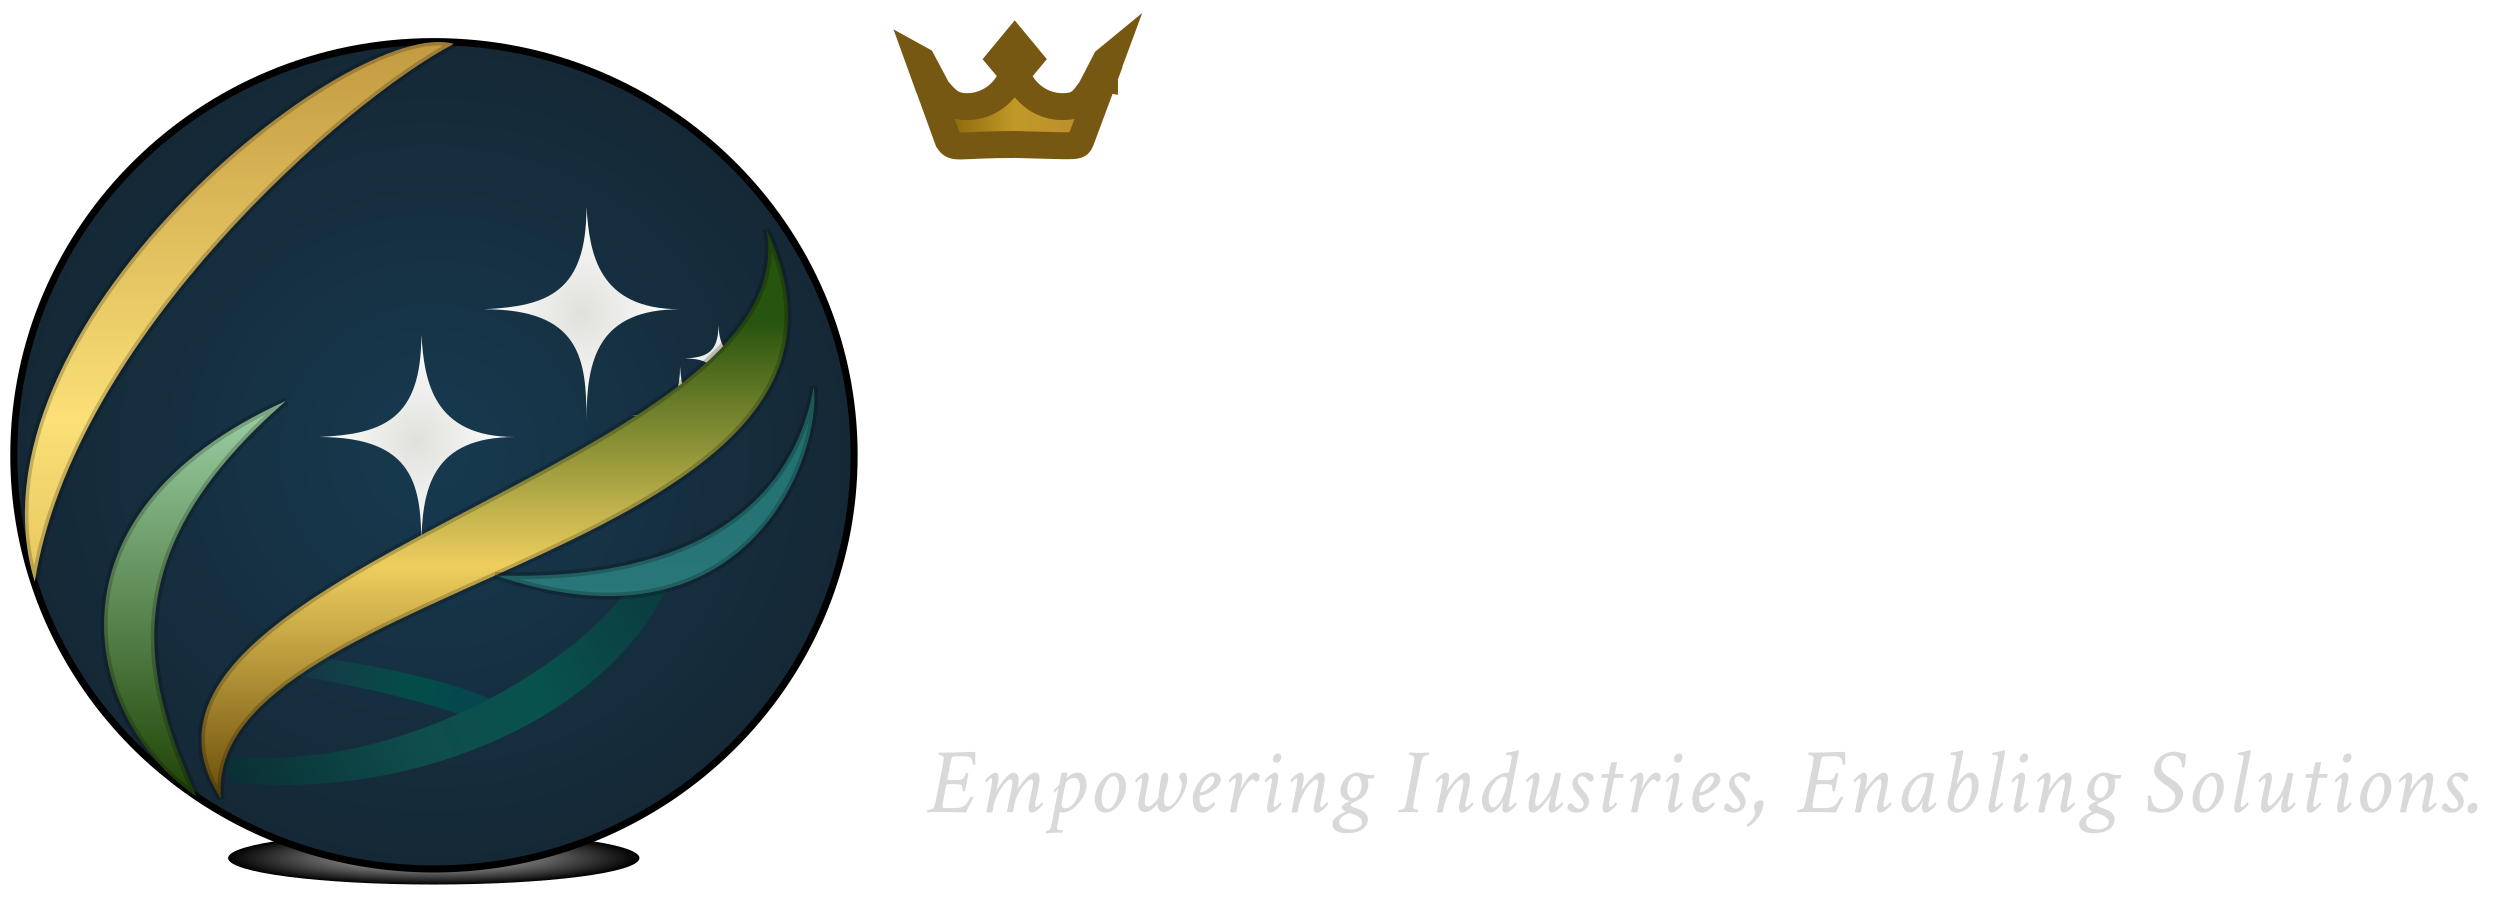 <svg width="181" height="65" viewBox="0 0 181 65" fill="none" xmlns="http://www.w3.org/2000/svg">
<path d="M31.406 64.04C39.63 64.04 46.298 63.182 46.298 62.123C46.298 61.065 39.63 60.207 31.406 60.207C23.181 60.207 16.514 61.065 16.514 62.123C16.514 63.182 23.181 64.04 31.406 64.04Z" fill="url(#paint0_radial_6044_224)"/>
<path d="M31.418 3.014C48.218 3.014 61.837 16.422 61.837 32.963C61.837 49.504 48.218 62.913 31.418 62.913C18.027 62.913 6.657 54.393 2.595 42.558C1.561 39.546 1 36.319 1 32.963C1 16.422 14.619 3.014 31.418 3.014Z" fill="url(#paint1_radial_6044_224)" stroke="black" stroke-width="0.513"/>
<path d="M37.527 51.8L36.032 53.482C36.032 51.8 25.358 49.488 21.088 48.858L23.009 47.597C26.781 48.087 34.965 49.614 37.527 51.8Z" fill="url(#paint2_linear_6044_224)"/>
<path d="M46.707 40.45C44.999 45.575 31.123 56.251 15.965 54.757L16.819 56.679C30.269 57.96 44.786 51.767 48.842 41.304L46.707 40.45Z" fill="url(#paint3_linear_6044_224)"/>
<g filter="url(#filter0_d_6044_224)">
<path d="M47.287 18.752C47.388 20.371 47.692 22.293 50.525 22.293C47.692 22.293 47.287 24.013 47.287 26.138C47.287 24.013 47.085 22.293 43.746 22.293C45.972 22.192 47.287 21.686 47.287 18.752Z" fill="url(#paint4_radial_6044_224)"/>
</g>
<g filter="url(#filter1_d_6044_224)">
<path d="M49.753 14.507C49.822 15.603 50.03 16.905 51.965 16.905C50.03 16.905 49.753 18.07 49.753 19.509C49.753 18.07 49.615 16.905 47.334 16.905C48.855 16.836 49.753 16.494 49.753 14.507Z" fill="url(#paint5_radial_6044_224)"/>
</g>
<g filter="url(#filter2_d_6044_224)">
<path d="M40.514 7.178C40.726 10.567 41.361 14.592 47.293 14.592C41.361 14.592 40.514 18.193 40.514 22.642C40.514 18.193 40.09 14.592 33.1 14.592C37.76 14.38 40.514 13.321 40.514 7.178Z" fill="url(#paint6_radial_6044_224)"/>
</g>
<g filter="url(#filter3_d_6044_224)">
<path d="M28.559 16.428C28.771 19.817 29.406 23.842 35.338 23.842C29.406 23.842 28.559 27.443 28.559 31.892C28.559 27.443 28.135 23.842 21.145 23.842C25.805 23.63 28.559 22.571 28.559 16.428Z" fill="url(#paint7_radial_6044_224)"/>
</g>
<path d="M35.853 41.662C55.496 42.286 58.272 31.567 58.912 27.993C59.554 32.611 54.429 47.962 35.853 41.662Z" fill="url(#paint8_linear_6044_224)"/>
<path d="M2.516 42.135C-3.034 23.843 25.395 1.065 32.867 3.173C25.182 7.157 5.292 24.468 2.516 42.135Z" fill="url(#paint9_linear_6044_224)"/>
<path d="M20.697 29.027C8.837 39.398 9.775 48.016 14.258 57.685C6.359 52.43 2.124 37.429 20.697 29.027Z" fill="url(#paint10_linear_6044_224)"/>
<path d="M16 57.825C14.507 41.844 66.598 40.162 55.495 16.626C58.601 33.646 5.327 41.423 16 57.825Z" fill="url(#paint11_linear_6044_224)"/>
<path d="M35.853 41.662C55.496 42.286 58.272 31.567 58.912 27.993C59.554 32.611 54.429 47.962 35.853 41.662Z" stroke="black" stroke-opacity="0.2" stroke-width="0.513"/>
<path d="M2.516 42.135C-3.034 23.843 25.395 1.065 32.867 3.173C25.182 7.157 5.292 24.468 2.516 42.135Z" stroke="black" stroke-opacity="0.2" stroke-width="0.513"/>
<path d="M20.697 29.027C8.837 39.398 9.775 48.016 14.258 57.685C6.359 52.43 2.124 37.429 20.697 29.027Z" stroke="black" stroke-opacity="0.2" stroke-width="0.513"/>
<path d="M16 57.825C14.507 41.844 66.598 40.162 55.495 16.626C58.601 33.646 5.327 41.423 16 57.825Z" stroke="black" stroke-opacity="0.2" stroke-width="0.513"/>
<g filter="url(#filter4_d_6044_224)">
<path d="M68.764 32.93V11.137H77.966C79.519 11.137 80.871 11.399 82.021 11.924C83.171 12.448 84.049 13.185 84.655 14.133C85.28 15.082 85.593 16.191 85.593 17.463C85.593 18.714 85.28 19.814 84.655 20.762C84.049 21.71 83.171 22.447 82.021 22.972C80.871 23.496 79.519 23.759 77.966 23.759H71.851V20.762H77.844C79.115 20.762 80.084 20.469 80.75 19.884C81.436 19.299 81.779 18.492 81.779 17.463C81.779 16.434 81.446 15.647 80.781 15.102C80.114 14.537 79.135 14.254 77.844 14.254H72.699V32.93H68.764ZM81.234 32.93L71.518 21.791H75.937L86.682 32.93H81.234ZM99.193 33.233C97.639 33.233 96.206 32.96 94.895 32.415C93.603 31.85 92.474 31.063 91.505 30.054C90.536 29.045 89.79 27.855 89.265 26.483C88.74 25.111 88.478 23.607 88.478 21.973C88.478 20.338 88.74 18.845 89.265 17.493C89.79 16.141 90.526 14.971 91.474 13.982C92.443 12.973 93.573 12.196 94.864 11.651C96.176 11.106 97.619 10.834 99.193 10.834C100.928 10.834 102.492 11.177 103.884 11.863C105.277 12.549 106.417 13.518 107.305 14.769C108.213 16 108.768 17.453 108.969 19.128H105.095C104.854 17.493 104.197 16.242 103.128 15.374C102.058 14.486 100.757 14.043 99.224 14.043C97.871 14.043 96.69 14.365 95.682 15.011C94.673 15.657 93.886 16.575 93.321 17.765C92.756 18.936 92.474 20.328 92.474 21.942C92.474 23.597 92.756 25.03 93.321 26.241C93.886 27.431 94.683 28.359 95.712 29.025C96.741 29.691 97.922 30.024 99.254 30.024C100.747 30.024 102.028 29.59 103.098 28.723C104.167 27.835 104.843 26.584 105.125 24.969H109.03C108.788 26.624 108.213 28.077 107.305 29.328C106.417 30.579 105.277 31.548 103.884 32.234C102.492 32.9 100.928 33.233 99.193 33.233ZM120.898 33.202C118.153 33.202 115.963 32.577 114.329 31.326C112.715 30.054 111.766 28.268 111.484 25.968H115.268C115.449 27.3 116.045 28.339 117.053 29.086C118.062 29.812 119.384 30.175 121.018 30.175C122.371 30.175 123.4 29.933 124.106 29.449C124.833 28.945 125.196 28.248 125.196 27.36C125.196 26.573 124.974 25.938 124.53 25.454C124.086 24.969 123.339 24.576 122.29 24.273L118.355 23.093C116.357 22.487 114.884 21.69 113.936 20.701C113.008 19.713 112.543 18.472 112.543 16.978C112.543 15.727 112.867 14.638 113.512 13.71C114.158 12.781 115.066 12.065 116.236 11.56C117.427 11.056 118.809 10.804 120.383 10.804C122.804 10.804 124.731 11.399 126.164 12.589C127.617 13.76 128.445 15.354 128.646 17.372H124.863C124.641 16.161 124.136 15.273 123.349 14.708C122.563 14.123 121.503 13.831 120.171 13.831C119 13.831 118.072 14.063 117.386 14.527C116.7 14.991 116.357 15.627 116.357 16.434C116.357 17.099 116.559 17.665 116.963 18.129C117.386 18.593 118.163 18.996 119.294 19.339L123.288 20.55C125.287 21.135 126.739 21.932 127.648 22.941C128.555 23.95 129.009 25.232 129.009 26.785C129.009 28.844 128.293 30.428 126.86 31.538C125.448 32.647 123.46 33.202 120.898 33.202Z" fill="white"/>
</g>
<path d="M69.943 42.407H69.136V44.506H69.962C70.225 44.506 70.457 44.469 70.659 44.395C70.86 44.321 71.018 44.213 71.133 44.072C71.254 43.924 71.315 43.729 71.315 43.487C71.315 43.231 71.258 43.026 71.143 42.871C71.036 42.71 70.881 42.592 70.679 42.518C70.477 42.444 70.232 42.407 69.943 42.407ZM67.834 41.318H69.973C70.477 41.318 70.935 41.395 71.345 41.55C71.755 41.698 72.082 41.926 72.323 42.236C72.573 42.545 72.697 42.942 72.697 43.426C72.697 43.85 72.586 44.217 72.364 44.526C72.149 44.828 71.873 45.061 71.537 45.222L73.212 48.178H71.819L70.366 45.576C70.259 45.582 70.151 45.586 70.043 45.586C69.943 45.579 69.842 45.576 69.74 45.576H69.136V48.178H67.834V41.318ZM77.227 48.32C76.513 48.32 75.904 48.162 75.401 47.846C74.903 47.529 74.522 47.102 74.26 46.565C73.998 46.026 73.867 45.431 73.867 44.778C73.867 44.072 74.008 43.45 74.29 42.912C74.573 42.374 74.966 41.95 75.471 41.641C75.976 41.331 76.561 41.17 77.227 41.156C77.946 41.156 78.555 41.318 79.053 41.641C79.557 41.957 79.937 42.38 80.192 42.912C80.455 43.443 80.587 44.038 80.587 44.698C80.587 45.411 80.445 46.036 80.162 46.574C79.88 47.112 79.49 47.536 78.992 47.846C78.494 48.148 77.906 48.306 77.227 48.32ZM77.227 47.22C77.596 47.22 77.93 47.129 78.225 46.948C78.528 46.76 78.77 46.48 78.952 46.11C79.14 45.74 79.234 45.273 79.234 44.708C79.234 44.23 79.154 43.81 78.992 43.447C78.837 43.083 78.609 42.797 78.306 42.589C78.01 42.374 77.657 42.266 77.246 42.266C76.89 42.266 76.557 42.37 76.248 42.579C75.938 42.787 75.69 43.077 75.501 43.447C75.32 43.816 75.229 44.257 75.229 44.768C75.229 45.245 75.31 45.67 75.471 46.039C75.632 46.41 75.861 46.699 76.157 46.907C76.46 47.116 76.816 47.22 77.227 47.22ZM84.806 48.178H83.495V45.505L81.255 41.55L82.547 41.176L84.14 44.183L85.816 41.318H87.188L84.806 45.555V48.178ZM91.712 45.495L90.794 43.114L89.896 45.495H91.712ZM90.269 41.318H91.379L94.043 48.098L92.731 48.279L92.115 46.565H89.512L88.907 48.178H87.595L90.269 41.318ZM99.543 47.159L99.735 48.178H95.204V41.318H96.506V47.159H99.543ZM107.983 41.62L107.58 42.559C107.392 42.498 107.224 42.451 107.075 42.417C106.927 42.377 106.783 42.343 106.641 42.317C106.5 42.29 106.329 42.276 106.127 42.276C105.77 42.276 105.448 42.377 105.158 42.579C104.869 42.781 104.641 43.066 104.473 43.437C104.304 43.8 104.22 44.244 104.22 44.768C104.22 45.098 104.261 45.411 104.341 45.707C104.428 46.002 104.546 46.265 104.695 46.493C104.849 46.723 105.04 46.9 105.27 47.028C105.498 47.156 105.761 47.22 106.056 47.22C106.346 47.22 106.615 47.19 106.863 47.129C107.112 47.068 107.341 46.995 107.55 46.907L108.044 47.876C107.869 47.963 107.667 48.041 107.438 48.108C107.21 48.175 106.978 48.226 106.743 48.26C106.513 48.3 106.305 48.32 106.117 48.32C105.585 48.32 105.115 48.229 104.705 48.047C104.301 47.865 103.962 47.613 103.685 47.29C103.409 46.968 103.201 46.591 103.06 46.161C102.925 45.73 102.858 45.269 102.858 44.778C102.858 44.254 102.936 43.773 103.09 43.336C103.245 42.892 103.467 42.508 103.756 42.185C104.052 41.862 104.401 41.614 104.805 41.439C105.209 41.264 105.663 41.176 106.168 41.176C106.302 41.176 106.473 41.193 106.682 41.227C106.89 41.254 107.109 41.301 107.338 41.368C107.566 41.429 107.782 41.513 107.983 41.62ZM112.115 48.32C111.402 48.32 110.793 48.162 110.289 47.846C109.791 47.529 109.41 47.102 109.148 46.565C108.886 46.026 108.755 45.431 108.755 44.778C108.755 44.072 108.896 43.45 109.179 42.912C109.461 42.374 109.854 41.95 110.359 41.641C110.864 41.331 111.449 41.17 112.115 41.156C112.834 41.156 113.443 41.318 113.941 41.641C114.446 41.957 114.826 42.38 115.081 42.912C115.343 43.443 115.474 44.038 115.474 44.698C115.474 45.411 115.334 46.036 115.051 46.574C114.768 47.112 114.378 47.536 113.88 47.846C113.383 48.148 112.794 48.306 112.115 48.32ZM112.115 47.22C112.484 47.22 112.818 47.129 113.113 46.948C113.417 46.76 113.658 46.48 113.84 46.11C114.029 45.74 114.123 45.273 114.123 44.708C114.123 44.23 114.042 43.81 113.88 43.447C113.725 43.083 113.497 42.797 113.195 42.589C112.898 42.374 112.545 42.266 112.135 42.266C111.778 42.266 111.445 42.37 111.136 42.579C110.827 42.787 110.578 43.077 110.389 43.447C110.208 43.816 110.117 44.257 110.117 44.768C110.117 45.245 110.198 45.67 110.359 46.039C110.52 46.41 110.749 46.699 111.045 46.907C111.348 47.116 111.704 47.22 112.115 47.22ZM119.009 42.407H118.202V44.506H119.029C119.291 44.506 119.523 44.469 119.725 44.395C119.927 44.321 120.085 44.213 120.199 44.072C120.32 43.924 120.381 43.729 120.381 43.487C120.381 43.231 120.324 43.026 120.21 42.871C120.102 42.71 119.947 42.592 119.745 42.518C119.544 42.444 119.298 42.407 119.009 42.407ZM116.9 41.318H119.039C119.544 41.318 120.001 41.395 120.411 41.55C120.822 41.698 121.148 41.926 121.39 42.236C121.639 42.545 121.763 42.942 121.763 43.426C121.763 43.85 121.653 44.217 121.43 44.526C121.215 44.828 120.939 45.061 120.603 45.222L122.278 48.178H120.886L119.432 45.576C119.325 45.582 119.218 45.586 119.11 45.586C119.009 45.579 118.908 45.576 118.807 45.576H118.202V48.178H116.9V41.318ZM128.24 48.178H123.438V41.318H127.534L127.735 42.347H124.739V44.193H126.978L127.191 45.232H124.739V47.159H128.018L128.24 48.178ZM131.586 47.724L131.879 46.665C132.02 46.732 132.185 46.803 132.373 46.877C132.568 46.951 132.77 47.015 132.979 47.068C133.194 47.116 133.399 47.14 133.594 47.14C133.87 47.14 134.099 47.112 134.281 47.059C134.462 47.004 134.596 46.924 134.684 46.817C134.778 46.702 134.825 46.565 134.825 46.403C134.825 46.248 134.758 46.11 134.623 45.989C134.495 45.868 134.33 45.75 134.129 45.636C133.927 45.515 133.722 45.394 133.514 45.273C133.271 45.125 133.029 44.974 132.787 44.819C132.552 44.664 132.333 44.496 132.131 44.314C131.929 44.133 131.768 43.934 131.647 43.719C131.526 43.497 131.466 43.255 131.466 42.992C131.466 42.643 131.556 42.33 131.738 42.054C131.926 41.778 132.195 41.56 132.544 41.398C132.902 41.237 133.329 41.156 133.826 41.156C134.169 41.156 134.512 41.21 134.856 41.318C135.198 41.425 135.501 41.543 135.763 41.671L135.319 42.72C135.185 42.653 135.04 42.589 134.886 42.528C134.731 42.461 134.566 42.407 134.391 42.367C134.223 42.32 134.041 42.296 133.846 42.296C133.551 42.296 133.305 42.353 133.11 42.468C132.915 42.582 132.817 42.757 132.817 42.992C132.817 43.161 132.878 43.309 132.999 43.437C133.12 43.564 133.281 43.685 133.483 43.8C133.685 43.907 133.894 44.032 134.108 44.173C134.351 44.314 134.593 44.459 134.835 44.607C135.084 44.748 135.309 44.906 135.511 45.081C135.713 45.25 135.874 45.441 135.995 45.656C136.116 45.871 136.177 46.127 136.177 46.423C136.177 46.786 136.076 47.109 135.874 47.392C135.672 47.667 135.383 47.889 135.006 48.057C134.63 48.226 134.166 48.309 133.614 48.309C133.473 48.309 133.308 48.29 133.12 48.249C132.939 48.215 132.75 48.172 132.555 48.118C132.36 48.065 132.178 48.004 132.01 47.937C131.842 47.869 131.701 47.798 131.586 47.724ZM140.347 48.32C139.634 48.32 139.026 48.162 138.521 47.846C138.024 47.529 137.644 47.102 137.381 46.565C137.118 46.026 136.987 45.431 136.987 44.778C136.987 44.072 137.129 43.45 137.412 42.912C137.694 42.374 138.088 41.95 138.592 41.641C139.096 41.331 139.682 41.17 140.347 41.156C141.067 41.156 141.676 41.318 142.173 41.641C142.678 41.957 143.058 42.38 143.314 42.912C143.576 43.443 143.707 44.038 143.707 44.698C143.707 45.411 143.566 46.036 143.283 46.574C143.001 47.112 142.611 47.536 142.113 47.846C141.615 48.148 141.027 48.306 140.347 48.32ZM140.347 47.22C140.717 47.22 141.05 47.129 141.347 46.948C141.649 46.76 141.891 46.48 142.072 46.11C142.261 45.74 142.355 45.273 142.355 44.708C142.355 44.23 142.275 43.81 142.113 43.447C141.959 43.083 141.73 42.797 141.427 42.589C141.131 42.374 140.778 42.266 140.368 42.266C140.011 42.266 139.678 42.37 139.369 42.579C139.059 42.787 138.81 43.077 138.622 43.447C138.441 43.816 138.35 44.257 138.35 44.768C138.35 45.245 138.43 45.67 138.592 46.039C138.754 46.41 138.982 46.699 139.278 46.907C139.58 47.116 139.937 47.22 140.347 47.22ZM149.471 47.159L149.663 48.178H145.133V41.318H146.434V47.159H149.471ZM152.044 41.318V45.586C152.044 45.962 152.107 46.272 152.235 46.514C152.363 46.756 152.542 46.934 152.77 47.049C152.999 47.163 153.258 47.22 153.547 47.22C153.843 47.22 154.102 47.159 154.324 47.038C154.552 46.918 154.731 46.736 154.859 46.493C154.986 46.252 155.05 45.948 155.05 45.586V41.318H156.372V45.686C156.372 46.178 156.255 46.621 156.019 47.018C155.79 47.408 155.464 47.718 155.04 47.947C154.623 48.169 154.125 48.282 153.547 48.29C152.975 48.296 152.478 48.185 152.053 47.956C151.63 47.728 151.304 47.415 151.075 47.018C150.847 46.621 150.732 46.178 150.732 45.686L150.722 41.318H152.044ZM162.98 41.318L163.192 42.347H160.842V48.178H159.519V42.347H157.431V41.318H162.98ZM165.652 48.178H164.35V41.318H165.652V48.178ZM170.423 48.32C169.71 48.32 169.101 48.162 168.597 47.846C168.099 47.529 167.718 47.102 167.456 46.565C167.194 46.026 167.063 45.431 167.063 44.778C167.063 44.072 167.204 43.45 167.487 42.912C167.769 42.374 168.162 41.95 168.667 41.641C169.172 41.331 169.757 41.17 170.423 41.156C171.142 41.156 171.751 41.318 172.249 41.641C172.754 41.957 173.134 42.38 173.389 42.912C173.651 43.443 173.783 44.038 173.783 44.698C173.783 45.411 173.641 46.036 173.359 46.574C173.076 47.112 172.686 47.536 172.188 47.846C171.691 48.148 171.102 48.306 170.423 48.32ZM170.423 47.22C170.792 47.22 171.126 47.129 171.421 46.948C171.725 46.76 171.966 46.48 172.148 46.11C172.337 45.74 172.431 45.273 172.431 44.708C172.431 44.23 172.35 43.81 172.188 43.447C172.033 43.083 171.805 42.797 171.503 42.589C171.206 42.374 170.853 42.266 170.442 42.266C170.086 42.266 169.753 42.37 169.444 42.579C169.135 42.787 168.886 43.077 168.697 43.447C168.516 43.816 168.425 44.257 168.425 44.768C168.425 45.245 168.506 45.67 168.667 46.039C168.828 46.41 169.057 46.699 169.353 46.907C169.656 47.116 170.012 47.22 170.423 47.22ZM176.51 48.178H175.208V41.318H176.51L179.254 45.283L179.688 45.898V41.318H180.999V48.178H179.688L176.772 43.981L176.51 43.588V48.178Z" fill="white"/>
<path d="M69.945 58.824C69.87 58.824 69.763 58.822 69.623 58.818C69.482 58.813 69.327 58.809 69.156 58.805C68.99 58.8 68.821 58.795 68.651 58.791C68.484 58.786 68.331 58.785 68.191 58.785C68.05 58.78 67.943 58.78 67.868 58.785L67.139 58.818C67.135 58.813 67.133 58.796 67.133 58.765C67.133 58.682 67.144 58.64 67.166 58.64C67.201 58.64 67.252 58.632 67.317 58.614C67.383 58.596 67.444 58.577 67.501 58.555C67.562 58.529 67.597 58.502 67.606 58.476C67.668 58.344 67.724 58.141 67.777 57.865L68.25 55.421C68.281 55.268 68.3 55.141 68.309 55.04C68.322 54.935 68.326 54.859 68.322 54.811C68.322 54.785 68.298 54.76 68.25 54.739C68.202 54.712 68.15 54.693 68.092 54.679C68.036 54.662 67.989 54.653 67.954 54.653C67.945 54.653 67.941 54.644 67.941 54.626C67.941 54.557 67.956 54.506 67.987 54.476C68.088 54.48 68.195 54.485 68.309 54.489C68.427 54.489 68.554 54.489 68.69 54.489C68.778 54.489 68.898 54.486 69.052 54.482C69.209 54.478 69.397 54.471 69.616 54.462C69.835 54.453 70.028 54.447 70.194 54.443C70.361 54.438 70.501 54.436 70.615 54.436C70.611 54.476 70.608 54.544 70.608 54.639C70.608 54.732 70.608 54.83 70.608 54.935C70.612 55.036 70.615 55.126 70.615 55.205C70.619 55.279 70.621 55.321 70.621 55.329C70.599 55.351 70.56 55.362 70.503 55.362C70.45 55.362 70.424 55.347 70.424 55.316C70.411 55.071 70.354 54.916 70.253 54.85C70.153 54.785 69.993 54.752 69.774 54.752H69.419C69.104 54.752 68.938 54.78 68.92 54.837C68.872 54.973 68.832 55.12 68.802 55.277L68.591 56.426C68.591 56.448 68.609 56.464 68.644 56.472C68.679 56.477 68.743 56.479 68.834 56.479H69.13C69.274 56.479 69.388 56.477 69.472 56.472C69.555 56.464 69.621 56.446 69.668 56.42C69.717 56.389 69.758 56.343 69.794 56.282C69.828 56.217 69.872 56.126 69.925 56.013C69.938 55.982 69.969 55.967 70.017 55.967C70.069 55.967 70.103 55.977 70.116 55.999L69.872 57.26C69.85 57.278 69.82 57.287 69.781 57.287C69.719 57.287 69.688 57.269 69.688 57.234C69.684 57.129 69.675 57.04 69.662 56.965C69.654 56.891 69.629 56.843 69.59 56.82C69.568 56.807 69.505 56.797 69.4 56.788C69.294 56.775 69.146 56.768 68.952 56.768C68.664 56.768 68.515 56.788 68.506 56.827L68.316 57.799C68.294 57.913 68.276 58.018 68.263 58.115C68.254 58.211 68.248 58.297 68.243 58.371C68.239 58.458 68.291 58.505 68.401 58.509C68.515 58.509 68.694 58.509 68.939 58.509C69.133 58.509 69.292 58.5 69.419 58.483C69.55 58.465 69.662 58.43 69.754 58.378C69.846 58.325 69.929 58.248 70.004 58.148C70.082 58.043 70.163 57.904 70.247 57.734C70.26 57.708 70.293 57.694 70.345 57.694C70.42 57.694 70.466 57.708 70.484 57.734C70.176 58.298 69.997 58.662 69.945 58.824ZM74.692 58.837C74.622 58.837 74.567 58.806 74.527 58.746C74.488 58.679 74.468 58.596 74.468 58.496C74.468 58.461 74.471 58.415 74.475 58.357C74.484 58.301 74.497 58.23 74.514 58.148L74.745 57.064C74.762 56.989 74.773 56.924 74.777 56.866C74.786 56.806 74.79 56.752 74.79 56.709C74.79 56.639 74.784 56.575 74.771 56.518C74.762 56.457 74.727 56.426 74.666 56.426C74.591 56.426 74.495 56.479 74.377 56.584C74.259 56.689 74.136 56.827 74.009 56.998C73.882 57.169 73.768 57.357 73.667 57.563C73.566 57.769 73.497 57.972 73.457 58.174L73.339 58.798H72.899L73.267 56.933C73.276 56.884 73.282 56.84 73.286 56.801C73.29 56.757 73.293 56.718 73.293 56.683C73.293 56.511 73.249 56.426 73.162 56.426C73.082 56.426 72.984 56.485 72.866 56.604C72.747 56.718 72.627 56.866 72.505 57.05C72.382 57.234 72.27 57.429 72.17 57.636C72.073 57.841 72.005 58.036 71.966 58.22L71.848 58.798C71.791 58.806 71.743 58.813 71.703 58.818C71.668 58.822 71.642 58.824 71.624 58.824C71.607 58.824 71.581 58.822 71.545 58.818C71.51 58.813 71.464 58.806 71.408 58.798L71.802 56.775C71.811 56.696 71.817 56.634 71.821 56.591C71.83 56.547 71.835 56.52 71.835 56.511C71.835 56.403 71.812 56.348 71.769 56.348C71.751 56.348 71.727 56.358 71.697 56.38C71.671 56.398 71.639 56.422 71.604 56.453C71.548 56.501 71.499 56.547 71.46 56.591C71.425 56.634 71.408 56.657 71.408 56.657C71.399 56.657 71.382 56.637 71.355 56.597C71.333 56.553 71.323 56.523 71.323 56.505C71.357 56.444 71.421 56.37 71.513 56.282C71.604 56.194 71.703 56.116 71.808 56.045C71.913 55.976 72.003 55.941 72.078 55.941C72.147 55.941 72.202 55.973 72.242 56.039C72.281 56.1 72.301 56.181 72.301 56.282C72.301 56.374 72.288 56.49 72.261 56.63L72.143 57.241C72.222 57.1 72.314 56.956 72.419 56.807C72.528 56.654 72.638 56.511 72.747 56.38C72.861 56.249 72.968 56.144 73.069 56.065C73.175 55.982 73.267 55.941 73.345 55.941C73.463 55.941 73.556 55.976 73.621 56.045C73.683 56.116 73.72 56.19 73.733 56.269C73.746 56.343 73.752 56.442 73.752 56.565C73.752 56.599 73.744 56.667 73.726 56.768C73.713 56.865 73.691 56.992 73.661 57.149C73.735 57.022 73.825 56.891 73.93 56.755C74.035 56.615 74.147 56.484 74.265 56.361C74.383 56.234 74.497 56.133 74.607 56.058C74.716 55.98 74.81 55.941 74.889 55.941C75.034 55.941 75.132 55.977 75.184 56.052C75.237 56.122 75.263 56.23 75.263 56.374C75.263 56.471 75.255 56.58 75.237 56.702C75.224 56.82 75.202 56.95 75.171 57.09L74.954 58.102C74.941 58.154 74.935 58.209 74.935 58.266C74.935 58.375 74.957 58.43 75.001 58.43C75.049 58.43 75.097 58.41 75.145 58.371C75.194 58.331 75.239 58.288 75.283 58.239C75.327 58.187 75.364 58.145 75.395 58.115L75.434 58.069C75.442 58.069 75.458 58.09 75.48 58.134C75.506 58.174 75.519 58.202 75.519 58.22C75.484 58.281 75.416 58.362 75.316 58.463C75.22 58.559 75.115 58.646 75.001 58.725C74.887 58.8 74.784 58.837 74.692 58.837ZM75.741 60.342C75.728 60.333 75.721 60.315 75.721 60.289C75.721 60.219 75.73 60.173 75.747 60.151C75.866 60.151 75.954 60.116 76.01 60.046C76.063 59.98 76.098 59.886 76.115 59.763L76.635 57.083L76.319 57.399C76.293 57.364 76.28 57.32 76.28 57.268C76.28 57.25 76.286 57.234 76.299 57.221L76.687 56.807L76.857 55.954C76.915 55.936 76.987 55.927 77.075 55.927C77.158 55.927 77.228 55.943 77.285 55.973C77.267 56.065 77.251 56.142 77.238 56.203C77.225 56.264 77.217 56.311 77.212 56.341C77.344 56.223 77.471 56.126 77.593 56.052C77.72 55.977 77.869 55.941 78.04 55.941C78.241 55.941 78.397 56.028 78.507 56.203C78.616 56.374 78.67 56.582 78.67 56.827C78.67 57.125 78.575 57.434 78.382 57.754C78.255 57.963 78.108 58.15 77.941 58.311C77.78 58.474 77.615 58.601 77.449 58.692C77.287 58.78 77.136 58.824 76.996 58.824C76.89 58.824 76.803 58.806 76.733 58.772L76.549 59.75C76.536 59.807 76.53 59.869 76.53 59.934C76.53 60.013 76.56 60.063 76.621 60.085C76.683 60.098 76.785 60.105 76.93 60.105C76.939 60.105 76.943 60.118 76.943 60.144C76.943 60.206 76.932 60.254 76.911 60.289H76.792C76.766 60.284 76.742 60.282 76.72 60.282C76.703 60.282 76.689 60.282 76.68 60.282C76.382 60.282 76.069 60.302 75.741 60.342ZM77.12 58.522C77.247 58.522 77.372 58.478 77.495 58.391C77.622 58.298 77.738 58.178 77.843 58.03C77.948 57.876 78.031 57.708 78.093 57.523C78.154 57.335 78.185 57.147 78.185 56.959C78.185 56.534 78.049 56.321 77.777 56.321C77.523 56.321 77.313 56.438 77.147 56.67L76.864 58.121C76.847 58.222 76.856 58.314 76.89 58.397C76.925 58.48 77.002 58.522 77.12 58.522ZM80.068 58.831C79.805 58.831 79.603 58.746 79.463 58.574C79.328 58.404 79.26 58.161 79.26 57.845C79.26 57.617 79.304 57.392 79.391 57.169C79.479 56.941 79.593 56.735 79.733 56.552C79.877 56.367 80.033 56.221 80.199 56.111C80.37 55.997 80.538 55.941 80.705 55.941C80.963 55.941 81.163 56.03 81.303 56.21C81.448 56.389 81.52 56.637 81.52 56.952C81.52 57.175 81.475 57.399 81.388 57.622C81.301 57.845 81.185 58.049 81.04 58.233C80.9 58.412 80.745 58.557 80.573 58.666C80.403 58.776 80.234 58.831 80.068 58.831ZM80.186 58.561C80.296 58.561 80.401 58.515 80.501 58.424C80.602 58.327 80.69 58.202 80.764 58.049C80.843 57.891 80.904 57.722 80.948 57.543C80.996 57.359 81.02 57.18 81.02 57.005C81.02 56.746 80.986 56.549 80.915 56.413C80.846 56.277 80.749 56.21 80.626 56.21C80.517 56.21 80.41 56.258 80.305 56.354C80.204 56.446 80.112 56.571 80.029 56.729C79.945 56.882 79.88 57.05 79.831 57.234C79.783 57.414 79.759 57.589 79.759 57.76C79.759 58.014 79.799 58.211 79.877 58.351C79.961 58.491 80.064 58.561 80.186 58.561ZM82.897 58.798C82.749 58.798 82.63 58.746 82.542 58.64C82.454 58.531 82.411 58.391 82.411 58.22C82.411 58.158 82.414 58.103 82.418 58.056C82.427 58.007 82.433 57.966 82.437 57.93L82.661 56.775C82.687 56.683 82.7 56.595 82.7 56.511C82.7 56.403 82.678 56.348 82.635 56.348C82.577 56.348 82.518 56.38 82.457 56.446C82.395 56.511 82.346 56.569 82.306 56.617L82.273 56.657C82.264 56.657 82.247 56.637 82.22 56.597C82.199 56.553 82.187 56.523 82.187 56.505C82.223 56.444 82.287 56.37 82.378 56.282C82.47 56.194 82.568 56.116 82.674 56.045C82.779 55.976 82.869 55.941 82.943 55.941C83.013 55.941 83.068 55.973 83.108 56.039C83.147 56.1 83.166 56.181 83.166 56.282C83.166 56.374 83.153 56.49 83.127 56.63L82.93 57.636C82.912 57.74 82.899 57.828 82.89 57.898C82.882 57.963 82.877 58.014 82.877 58.049C82.877 58.171 82.897 58.259 82.936 58.311C82.976 58.364 83.046 58.391 83.147 58.391C83.243 58.391 83.355 58.334 83.482 58.22C83.613 58.106 83.738 57.962 83.856 57.786C83.961 56.924 84.033 56.418 84.073 56.269C84.134 56.05 84.222 55.941 84.335 55.941C84.502 55.941 84.585 56.044 84.585 56.249C84.585 56.525 84.495 56.913 84.316 57.412C84.299 57.522 84.286 57.611 84.276 57.681C84.272 57.751 84.27 57.802 84.27 57.832C84.27 58.043 84.29 58.187 84.329 58.266C84.36 58.349 84.43 58.391 84.54 58.391C84.666 58.391 84.789 58.338 84.907 58.233C85.029 58.123 85.139 57.985 85.236 57.819C85.337 57.653 85.415 57.475 85.472 57.287C85.533 57.099 85.564 56.926 85.564 56.768C85.564 56.68 85.533 56.582 85.472 56.472C85.406 56.367 85.374 56.289 85.374 56.236C85.374 56.157 85.4 56.09 85.452 56.032C85.505 55.971 85.569 55.941 85.643 55.941C85.722 55.941 85.792 55.958 85.853 55.993C85.914 56.107 85.945 56.234 85.945 56.374C85.945 56.65 85.886 56.939 85.768 57.241C85.65 57.539 85.505 57.799 85.334 58.023C85.163 58.246 84.982 58.432 84.789 58.581C84.596 58.725 84.43 58.798 84.29 58.798C84.136 58.798 84.016 58.746 83.928 58.64C83.846 58.531 83.804 58.384 83.804 58.2C83.458 58.598 83.156 58.798 82.897 58.798ZM87.06 58.837C86.832 58.837 86.657 58.75 86.534 58.574C86.416 58.395 86.357 58.15 86.357 57.839C86.357 57.628 86.401 57.414 86.489 57.195C86.576 56.972 86.692 56.765 86.837 56.578C86.981 56.385 87.139 56.231 87.309 56.117C87.481 55.999 87.649 55.941 87.815 55.941C88.016 55.941 88.162 55.993 88.249 56.098C88.341 56.199 88.387 56.311 88.387 56.433C88.387 56.621 88.288 56.812 88.091 57.005C87.96 57.127 87.817 57.234 87.664 57.327C87.515 57.414 87.371 57.481 87.231 57.53C87.091 57.574 86.972 57.595 86.876 57.595C86.859 57.595 86.85 57.672 86.85 57.826C86.85 58.023 86.887 58.174 86.961 58.279C87.04 58.379 87.146 58.43 87.277 58.43C87.395 58.43 87.5 58.395 87.592 58.325C87.688 58.255 87.781 58.176 87.868 58.089L87.888 58.069C87.896 58.069 87.912 58.09 87.934 58.134C87.96 58.174 87.973 58.202 87.973 58.22C87.934 58.29 87.863 58.373 87.763 58.469C87.662 58.565 87.55 58.651 87.427 58.725C87.305 58.8 87.182 58.837 87.06 58.837ZM86.922 57.366C87.001 57.366 87.095 57.337 87.205 57.281C87.318 57.223 87.427 57.149 87.533 57.057C87.642 56.96 87.732 56.856 87.802 56.742C87.876 56.628 87.914 56.516 87.914 56.407C87.914 56.276 87.859 56.21 87.749 56.21C87.644 56.21 87.541 56.253 87.441 56.341C87.34 56.425 87.248 56.529 87.165 56.657C87.086 56.779 87.02 56.904 86.968 57.031C86.919 57.158 86.896 57.26 86.896 57.34C86.896 57.357 86.905 57.366 86.922 57.366ZM89.291 58.818C89.209 58.818 89.127 58.811 89.049 58.798L89.443 56.775C89.473 56.617 89.482 56.507 89.469 56.446C89.46 56.38 89.44 56.348 89.41 56.348C89.392 56.348 89.368 56.358 89.337 56.38C89.311 56.398 89.281 56.422 89.245 56.453C89.189 56.501 89.141 56.547 89.101 56.591C89.066 56.634 89.049 56.657 89.049 56.657C89.04 56.657 89.022 56.637 88.996 56.597C88.974 56.553 88.963 56.523 88.963 56.505C88.998 56.444 89.062 56.37 89.154 56.282C89.245 56.194 89.344 56.116 89.449 56.045C89.554 55.976 89.644 55.941 89.718 55.941C89.788 55.941 89.843 55.973 89.883 56.039C89.922 56.1 89.942 56.181 89.942 56.282C89.942 56.374 89.929 56.49 89.902 56.63L89.797 57.182C89.854 57.055 89.922 56.924 90.001 56.788C90.084 56.648 90.18 56.507 90.29 56.367C90.5 56.083 90.688 55.941 90.854 55.941C90.99 55.941 91.104 56.01 91.196 56.15C91.196 56.444 91.117 56.591 90.96 56.591C90.925 56.591 90.894 56.578 90.868 56.552C90.846 56.52 90.82 56.492 90.789 56.466C90.763 56.439 90.726 56.426 90.677 56.426C90.612 56.426 90.527 56.479 90.421 56.584C90.32 56.689 90.215 56.827 90.106 56.998C89.997 57.169 89.898 57.353 89.811 57.55C89.727 57.742 89.668 57.929 89.633 58.108L89.508 58.798C89.438 58.811 89.366 58.818 89.291 58.818ZM92.403 55.211C92.32 55.211 92.258 55.188 92.219 55.139C92.18 55.087 92.16 55.025 92.16 54.955C92.16 54.863 92.191 54.773 92.252 54.685C92.317 54.599 92.412 54.554 92.535 54.554C92.617 54.554 92.676 54.581 92.712 54.633C92.751 54.681 92.771 54.74 92.771 54.811C92.771 54.903 92.738 54.993 92.672 55.08C92.611 55.167 92.522 55.211 92.403 55.211ZM92.324 55.941C92.394 55.941 92.449 55.973 92.489 56.039C92.528 56.1 92.548 56.181 92.548 56.282C92.548 56.374 92.535 56.49 92.508 56.63L92.239 58.01C92.235 58.036 92.226 58.08 92.213 58.141C92.204 58.197 92.2 58.243 92.2 58.279C92.2 58.379 92.222 58.43 92.265 58.43C92.3 58.43 92.342 58.41 92.39 58.371C92.443 58.331 92.493 58.288 92.541 58.239C92.594 58.187 92.633 58.145 92.659 58.115L92.698 58.069C92.707 58.069 92.723 58.09 92.744 58.134C92.771 58.174 92.784 58.202 92.784 58.22C92.749 58.281 92.681 58.362 92.581 58.463C92.484 58.559 92.379 58.646 92.265 58.725C92.151 58.8 92.048 58.837 91.956 58.837C91.887 58.837 91.832 58.806 91.792 58.746C91.753 58.679 91.733 58.596 91.733 58.496C91.733 58.461 91.735 58.415 91.74 58.357C91.748 58.301 91.761 58.23 91.779 58.148L92.048 56.775C92.061 56.705 92.07 56.648 92.075 56.604C92.079 56.56 92.082 56.529 92.082 56.511C92.082 56.403 92.059 56.348 92.015 56.348C91.981 56.348 91.926 56.38 91.851 56.446C91.781 56.511 91.727 56.569 91.687 56.617L91.654 56.657C91.646 56.657 91.628 56.637 91.602 56.597C91.58 56.553 91.569 56.523 91.569 56.505C91.604 56.444 91.667 56.37 91.76 56.282C91.851 56.194 91.95 56.116 92.055 56.045C92.16 55.976 92.249 55.941 92.324 55.941ZM95.337 58.837C95.268 58.837 95.213 58.806 95.174 58.746C95.134 58.679 95.115 58.596 95.115 58.496C95.115 58.461 95.116 58.415 95.121 58.357C95.129 58.301 95.142 58.23 95.16 58.148L95.39 57.064C95.408 56.989 95.418 56.924 95.422 56.866C95.431 56.806 95.436 56.752 95.436 56.709C95.436 56.52 95.395 56.426 95.311 56.426C95.242 56.426 95.145 56.479 95.022 56.584C94.904 56.689 94.779 56.832 94.647 57.011C94.516 57.187 94.396 57.386 94.286 57.608C94.181 57.828 94.103 58.053 94.05 58.285L93.938 58.798C93.886 58.815 93.818 58.824 93.735 58.824C93.651 58.824 93.577 58.815 93.511 58.798L93.899 56.775C93.917 56.696 93.925 56.634 93.925 56.591C93.93 56.547 93.931 56.52 93.931 56.511C93.931 56.403 93.91 56.348 93.866 56.348C93.849 56.348 93.824 56.358 93.794 56.38C93.768 56.398 93.737 56.422 93.702 56.453C93.645 56.501 93.596 56.547 93.557 56.591C93.523 56.634 93.505 56.657 93.505 56.657C93.496 56.657 93.478 56.637 93.452 56.597C93.43 56.553 93.419 56.523 93.419 56.505C93.455 56.444 93.518 56.37 93.609 56.282C93.702 56.194 93.8 56.116 93.905 56.045C94.011 55.976 94.1 55.941 94.175 55.941C94.245 55.941 94.299 55.973 94.339 56.039C94.379 56.1 94.398 56.181 94.398 56.282C94.398 56.374 94.385 56.49 94.358 56.63L94.24 57.234C94.263 57.195 94.298 57.142 94.345 57.077C94.394 57.006 94.455 56.924 94.529 56.827C94.626 56.696 94.74 56.562 94.871 56.426C95.002 56.291 95.132 56.177 95.259 56.085C95.386 55.989 95.493 55.941 95.581 55.941C95.799 55.941 95.909 56.085 95.909 56.374C95.909 56.471 95.9 56.58 95.883 56.702C95.87 56.82 95.848 56.95 95.817 57.09L95.6 58.102C95.587 58.154 95.581 58.209 95.581 58.266C95.581 58.375 95.603 58.43 95.646 58.43C95.681 58.43 95.723 58.41 95.771 58.371C95.823 58.331 95.874 58.288 95.922 58.239C95.975 58.187 96.014 58.145 96.04 58.115L96.08 58.069C96.089 58.069 96.104 58.09 96.125 58.134C96.152 58.174 96.165 58.202 96.165 58.22C96.13 58.281 96.062 58.362 95.962 58.463C95.865 58.559 95.76 58.646 95.646 58.725C95.532 58.8 95.429 58.837 95.337 58.837ZM97.497 60.328C97.195 60.328 96.947 60.271 96.755 60.157C96.566 60.043 96.472 59.886 96.472 59.684C96.472 59.518 96.522 59.378 96.623 59.264C96.728 59.15 96.855 59.052 97.004 58.968C97.153 58.89 97.291 58.819 97.418 58.759L97.299 58.679C97.191 58.61 97.136 58.531 97.136 58.443C97.136 58.391 97.172 58.334 97.247 58.272C97.322 58.211 97.409 58.154 97.51 58.102C97.615 58.049 97.709 58.014 97.793 57.996C97.705 57.996 97.611 57.975 97.51 57.93C97.4 57.887 97.295 57.808 97.195 57.694C97.098 57.576 97.05 57.438 97.05 57.281C97.05 57.035 97.109 56.812 97.227 56.611C97.35 56.404 97.505 56.24 97.694 56.117C97.882 55.995 98.081 55.934 98.291 55.934C98.409 55.934 98.51 55.95 98.594 55.98C98.681 56.006 98.769 56.035 98.856 56.065C98.949 56.096 99.058 56.111 99.184 56.111H99.467C99.493 56.111 99.507 56.129 99.507 56.164C99.507 56.194 99.498 56.231 99.48 56.276C99.467 56.319 99.452 56.35 99.434 56.367H99.067C99.04 56.367 99.027 56.38 99.027 56.407C99.053 56.565 99.067 56.679 99.067 56.748C99.067 57.002 99.012 57.223 98.903 57.412C98.793 57.6 98.649 57.745 98.469 57.845C98.368 57.907 98.263 57.962 98.154 58.01C98.048 58.057 97.959 58.103 97.884 58.148C97.814 58.191 97.779 58.239 97.779 58.292C97.779 58.331 97.827 58.373 97.924 58.417C98.025 58.461 98.138 58.505 98.265 58.548C98.396 58.592 98.506 58.636 98.594 58.679C98.716 58.741 98.819 58.826 98.903 58.936C98.99 59.045 99.034 59.17 99.034 59.31C99.034 59.621 98.894 59.869 98.614 60.052C98.337 60.237 97.966 60.328 97.497 60.328ZM97.943 57.773C98.066 57.773 98.175 57.729 98.272 57.642C98.368 57.55 98.442 57.434 98.495 57.294C98.552 57.154 98.581 57.011 98.581 56.866C98.581 56.692 98.546 56.534 98.475 56.394C98.405 56.253 98.309 56.184 98.187 56.184C98.064 56.184 97.952 56.231 97.852 56.328C97.755 56.425 97.679 56.549 97.621 56.702C97.569 56.852 97.543 57.009 97.543 57.175C97.543 57.346 97.578 57.488 97.648 57.602C97.718 57.716 97.816 57.773 97.943 57.773ZM97.819 60.046C98.034 60.046 98.219 60 98.377 59.908C98.535 59.82 98.614 59.708 98.614 59.573C98.614 59.433 98.568 59.319 98.475 59.231C98.388 59.144 98.274 59.069 98.134 59.008C97.993 58.951 97.847 58.899 97.694 58.85C97.611 58.886 97.549 58.912 97.51 58.929C97.475 58.946 97.413 58.979 97.326 59.027C97.081 59.159 96.958 59.323 96.958 59.521C96.958 59.87 97.245 60.046 97.819 60.046ZM101.237 58.818C101.229 58.809 101.224 58.791 101.224 58.765C101.224 58.682 101.239 58.64 101.27 58.64C101.305 58.64 101.353 58.633 101.415 58.62C101.48 58.607 101.539 58.59 101.592 58.568C101.649 58.546 101.682 58.522 101.691 58.496C101.725 58.421 101.756 58.331 101.782 58.226C101.809 58.121 101.835 58.001 101.861 57.865L102.327 55.435C102.349 55.312 102.367 55.202 102.38 55.106C102.394 55.006 102.4 54.913 102.4 54.83C102.4 54.795 102.376 54.765 102.327 54.739C102.284 54.712 102.233 54.693 102.176 54.679C102.12 54.662 102.072 54.653 102.032 54.653C102.023 54.653 102.019 54.642 102.019 54.62C102.019 54.558 102.036 54.511 102.072 54.476C102.106 54.476 102.166 54.48 102.249 54.489C102.336 54.493 102.428 54.499 102.525 54.508C102.625 54.513 102.711 54.515 102.781 54.515C102.829 54.515 102.901 54.513 102.997 54.508C103.094 54.499 103.188 54.493 103.28 54.489C103.377 54.48 103.442 54.476 103.477 54.476V54.495C103.477 54.6 103.462 54.653 103.431 54.653C103.409 54.653 103.365 54.662 103.3 54.679C103.238 54.697 103.179 54.717 103.123 54.739C103.065 54.76 103.033 54.782 103.024 54.804C102.962 54.935 102.906 55.139 102.853 55.414L102.387 57.885C102.365 58.007 102.347 58.119 102.334 58.22C102.321 58.316 102.314 58.401 102.314 58.476C102.314 58.511 102.347 58.544 102.413 58.574C102.483 58.601 102.568 58.623 102.669 58.64C102.678 58.64 102.682 58.649 102.682 58.666C102.682 58.714 102.669 58.765 102.643 58.818C102.441 58.809 102.284 58.802 102.17 58.798C102.056 58.789 101.986 58.785 101.959 58.785L101.237 58.818ZM105.853 58.837C105.783 58.837 105.728 58.806 105.689 58.746C105.649 58.679 105.63 58.596 105.63 58.496C105.63 58.461 105.632 58.415 105.636 58.357C105.645 58.301 105.658 58.23 105.675 58.148L105.906 57.064C105.923 56.989 105.934 56.924 105.938 56.866C105.947 56.806 105.952 56.752 105.952 56.709C105.952 56.52 105.91 56.426 105.827 56.426C105.757 56.426 105.661 56.479 105.538 56.584C105.42 56.689 105.295 56.832 105.163 57.011C105.032 57.187 104.912 57.386 104.802 57.608C104.697 57.828 104.618 58.053 104.565 58.285L104.454 58.798C104.402 58.815 104.334 58.824 104.25 58.824C104.167 58.824 104.093 58.815 104.027 58.798L104.415 56.775C104.432 56.696 104.441 56.634 104.441 56.591C104.445 56.547 104.447 56.52 104.447 56.511C104.447 56.403 104.425 56.348 104.382 56.348C104.364 56.348 104.34 56.358 104.31 56.38C104.283 56.398 104.252 56.422 104.217 56.453C104.161 56.501 104.112 56.547 104.073 56.591C104.038 56.634 104.021 56.657 104.021 56.657C104.012 56.657 103.994 56.637 103.968 56.597C103.946 56.553 103.935 56.523 103.935 56.505C103.97 56.444 104.034 56.37 104.125 56.282C104.217 56.194 104.316 56.116 104.421 56.045C104.526 55.976 104.616 55.941 104.691 55.941C104.76 55.941 104.815 55.973 104.855 56.039C104.894 56.1 104.914 56.181 104.914 56.282C104.914 56.374 104.9 56.49 104.874 56.63L104.756 57.234C104.778 57.195 104.813 57.142 104.861 57.077C104.909 57.006 104.971 56.924 105.045 56.827C105.141 56.696 105.255 56.562 105.386 56.426C105.518 56.291 105.648 56.177 105.775 56.085C105.902 55.989 106.009 55.941 106.096 55.941C106.315 55.941 106.424 56.085 106.424 56.374C106.424 56.471 106.416 56.58 106.398 56.702C106.385 56.82 106.363 56.95 106.333 57.09L106.115 58.102C106.102 58.154 106.096 58.209 106.096 58.266C106.096 58.375 106.118 58.43 106.162 58.43C106.197 58.43 106.238 58.41 106.287 58.371C106.339 58.331 106.39 58.288 106.437 58.239C106.49 58.187 106.53 58.145 106.556 58.115L106.596 58.069C106.604 58.069 106.619 58.09 106.641 58.134C106.668 58.174 106.681 58.202 106.681 58.22C106.645 58.281 106.577 58.362 106.477 58.463C106.381 58.559 106.276 58.646 106.162 58.725C106.048 58.8 105.945 58.837 105.853 58.837ZM108.991 58.837C108.921 58.837 108.866 58.806 108.827 58.746C108.787 58.679 108.767 58.596 108.767 58.496C108.767 58.443 108.772 58.382 108.78 58.311C108.794 58.237 108.808 58.17 108.821 58.108C108.838 58.043 108.848 57.996 108.853 57.97C108.783 58.102 108.695 58.235 108.59 58.371C108.486 58.502 108.373 58.611 108.255 58.699C108.141 58.786 108.032 58.831 107.927 58.831C107.725 58.831 107.57 58.746 107.461 58.574C107.351 58.399 107.296 58.189 107.296 57.944C107.296 57.708 107.351 57.471 107.461 57.234C107.57 56.998 107.717 56.783 107.901 56.591C108.085 56.394 108.286 56.236 108.505 56.117C108.724 55.999 108.943 55.941 109.161 55.941H109.247L109.431 54.961C109.444 54.9 109.451 54.839 109.451 54.778C109.451 54.694 109.317 54.653 109.05 54.653C109.037 54.653 109.03 54.639 109.03 54.613C109.03 54.561 109.048 54.517 109.083 54.482C109.394 54.456 109.677 54.395 109.931 54.298C109.957 54.316 109.97 54.358 109.97 54.423L109.871 54.916L109.254 58.102C109.241 58.154 109.234 58.209 109.234 58.266C109.234 58.375 109.256 58.43 109.3 58.43C109.335 58.43 109.376 58.412 109.424 58.378C109.477 58.338 109.528 58.294 109.576 58.246C109.623 58.193 109.661 58.152 109.687 58.121L109.733 58.069C109.742 58.069 109.757 58.09 109.779 58.134C109.805 58.174 109.818 58.202 109.818 58.22C109.784 58.281 109.716 58.362 109.615 58.463C109.519 58.559 109.414 58.646 109.3 58.725C109.186 58.8 109.083 58.837 108.991 58.837ZM108.118 58.45C108.2 58.45 108.288 58.406 108.38 58.318C108.477 58.226 108.568 58.108 108.656 57.963C108.744 57.819 108.821 57.662 108.886 57.49C108.956 57.32 109.007 57.151 109.037 56.985L109.116 56.558C109.134 56.475 109.125 56.403 109.089 56.341C109.055 56.276 108.995 56.243 108.912 56.243C108.78 56.243 108.647 56.289 108.512 56.38C108.38 56.472 108.258 56.595 108.144 56.748C108.034 56.897 107.946 57.066 107.881 57.254C107.815 57.438 107.783 57.624 107.783 57.812C107.783 58.237 107.894 58.45 108.118 58.45ZM110.999 58.837C110.78 58.837 110.67 58.692 110.67 58.404C110.67 58.303 110.677 58.193 110.69 58.075C110.708 57.953 110.732 57.823 110.763 57.688L110.96 56.775C110.978 56.696 110.986 56.634 110.986 56.591C110.991 56.547 110.992 56.52 110.992 56.511C110.992 56.403 110.97 56.348 110.927 56.348C110.91 56.348 110.885 56.358 110.855 56.38C110.829 56.398 110.797 56.422 110.763 56.453C110.706 56.501 110.657 56.547 110.618 56.591C110.583 56.634 110.566 56.657 110.566 56.657C110.557 56.657 110.539 56.637 110.513 56.597C110.491 56.553 110.48 56.523 110.48 56.505C110.516 56.444 110.579 56.37 110.67 56.282C110.763 56.194 110.861 56.116 110.966 56.045C111.071 55.976 111.161 55.941 111.236 55.941C111.305 55.941 111.36 55.973 111.4 56.039C111.439 56.1 111.459 56.181 111.459 56.282C111.459 56.4 111.446 56.516 111.419 56.63L111.19 57.714C111.177 57.776 111.165 57.836 111.157 57.898C111.148 57.955 111.144 58.011 111.144 58.069C111.144 58.257 111.185 58.351 111.269 58.351C111.33 58.351 111.413 58.305 111.518 58.213C111.623 58.121 111.748 57.981 111.893 57.793C112.02 57.627 112.135 57.425 112.241 57.188C112.35 56.952 112.429 56.72 112.477 56.492L112.589 55.98C112.642 55.963 112.71 55.954 112.792 55.954C112.876 55.954 112.95 55.963 113.016 55.98L112.609 58.102C112.596 58.154 112.589 58.209 112.589 58.266C112.589 58.375 112.61 58.43 112.655 58.43C112.689 58.43 112.731 58.41 112.779 58.371C112.832 58.331 112.882 58.288 112.93 58.239C112.983 58.187 113.023 58.145 113.049 58.115L113.088 58.069C113.097 58.069 113.112 58.09 113.134 58.134C113.16 58.174 113.173 58.202 113.173 58.22C113.138 58.281 113.071 58.362 112.97 58.463C112.873 58.559 112.769 58.646 112.655 58.725C112.541 58.8 112.438 58.837 112.346 58.837C112.275 58.837 112.221 58.806 112.181 58.746C112.142 58.679 112.122 58.596 112.122 58.496C112.122 58.461 112.125 58.415 112.129 58.357C112.138 58.301 112.151 58.23 112.168 58.148L112.287 57.543C112.265 57.587 112.232 57.642 112.188 57.708C112.144 57.773 112.088 57.854 112.017 57.95C111.93 58.073 111.822 58.204 111.695 58.344C111.568 58.48 111.441 58.596 111.314 58.692C111.192 58.789 111.087 58.837 110.999 58.837ZM114.104 58.837C113.855 58.837 113.658 58.754 113.513 58.587C113.491 58.552 113.481 58.511 113.481 58.463C113.481 58.384 113.5 58.314 113.54 58.252C113.583 58.191 113.638 58.161 113.703 58.161C113.765 58.161 113.82 58.191 113.868 58.252C113.916 58.318 113.975 58.384 114.045 58.45C114.12 58.515 114.216 58.548 114.334 58.548C114.431 58.548 114.507 58.518 114.564 58.456C114.626 58.391 114.656 58.32 114.656 58.246C114.656 58.132 114.612 58.011 114.525 57.885C114.442 57.754 114.35 57.637 114.249 57.536C114.148 57.436 114.054 57.313 113.966 57.169C113.883 57.024 113.842 56.878 113.842 56.729C113.842 56.606 113.881 56.484 113.96 56.361C114.043 56.234 114.152 56.129 114.288 56.045C114.428 55.963 114.584 55.921 114.754 55.921C115.004 55.921 115.201 56.004 115.346 56.171C115.368 56.227 115.379 56.273 115.379 56.308C115.379 56.387 115.357 56.455 115.313 56.511C115.274 56.569 115.221 56.597 115.155 56.597C115.094 56.597 115.04 56.565 114.991 56.498C114.943 56.438 114.881 56.374 114.807 56.308C114.737 56.243 114.643 56.21 114.525 56.21C114.433 56.21 114.36 56.24 114.308 56.302C114.256 56.363 114.229 56.433 114.229 56.511C114.229 56.625 114.271 56.748 114.354 56.879C114.442 57.006 114.536 57.12 114.637 57.221C114.737 57.322 114.829 57.445 114.913 57.589C115 57.734 115.044 57.88 115.044 58.03C115.044 58.27 114.956 58.465 114.781 58.614C114.605 58.763 114.38 58.837 114.104 58.837ZM116.25 58.837C116.18 58.837 116.126 58.806 116.087 58.746C116.046 58.679 116.027 58.596 116.027 58.496C116.027 58.461 116.029 58.415 116.033 58.357C116.042 58.301 116.055 58.23 116.073 58.148L116.427 56.315H115.961C115.948 56.315 115.942 56.291 115.942 56.243C115.942 56.185 115.968 56.117 116.02 56.039H116.481L116.638 55.237C116.642 55.194 116.749 55.172 116.96 55.172C117.021 55.172 117.061 55.174 117.078 55.178L116.914 56.039H117.511C117.533 56.039 117.545 56.067 117.545 56.124C117.545 56.177 117.524 56.24 117.485 56.315H116.862L116.513 58.102C116.5 58.154 116.494 58.209 116.494 58.266C116.494 58.375 116.515 58.43 116.559 58.43C116.634 58.43 116.706 58.391 116.776 58.311C116.85 58.229 116.909 58.163 116.953 58.115L116.993 58.069C117.002 58.069 117.016 58.09 117.039 58.134C117.065 58.174 117.078 58.202 117.078 58.22C117.039 58.281 116.971 58.362 116.875 58.463C116.778 58.559 116.673 58.646 116.559 58.725C116.445 58.8 116.342 58.837 116.25 58.837ZM118.331 58.818C118.248 58.818 118.167 58.811 118.088 58.798L118.482 56.775C118.512 56.617 118.521 56.507 118.508 56.446C118.499 56.38 118.48 56.348 118.449 56.348C118.431 56.348 118.408 56.358 118.377 56.38C118.35 56.398 118.32 56.422 118.285 56.453C118.228 56.501 118.18 56.547 118.14 56.591C118.105 56.634 118.088 56.657 118.088 56.657C118.079 56.657 118.062 56.637 118.036 56.597C118.013 56.553 118.003 56.523 118.003 56.505C118.037 56.444 118.101 56.37 118.193 56.282C118.285 56.194 118.384 56.116 118.489 56.045C118.594 55.976 118.684 55.941 118.758 55.941C118.828 55.941 118.883 55.973 118.922 56.039C118.961 56.1 118.981 56.181 118.981 56.282C118.981 56.374 118.968 56.49 118.942 56.63L118.837 57.182C118.893 57.055 118.961 56.924 119.04 56.788C119.124 56.648 119.22 56.507 119.329 56.367C119.54 56.083 119.728 55.941 119.894 55.941C120.03 55.941 120.144 56.01 120.236 56.15C120.236 56.444 120.157 56.591 119.999 56.591C119.964 56.591 119.934 56.578 119.908 56.552C119.885 56.52 119.859 56.492 119.828 56.466C119.802 56.439 119.765 56.426 119.717 56.426C119.651 56.426 119.566 56.479 119.46 56.584C119.36 56.689 119.255 56.827 119.146 56.998C119.036 57.169 118.938 57.353 118.85 57.55C118.766 57.742 118.707 57.929 118.672 58.108L118.548 58.798C118.477 58.811 118.405 58.818 118.331 58.818ZM121.443 55.211C121.359 55.211 121.298 55.188 121.259 55.139C121.219 55.087 121.2 55.025 121.2 54.955C121.2 54.863 121.23 54.773 121.291 54.685C121.357 54.599 121.451 54.554 121.574 54.554C121.658 54.554 121.717 54.581 121.751 54.633C121.791 54.681 121.811 54.74 121.811 54.811C121.811 54.903 121.778 54.993 121.712 55.08C121.651 55.167 121.561 55.211 121.443 55.211ZM121.363 55.941C121.434 55.941 121.489 55.973 121.528 56.039C121.567 56.1 121.587 56.181 121.587 56.282C121.587 56.374 121.574 56.49 121.548 56.63L121.278 58.01C121.274 58.036 121.265 58.08 121.252 58.141C121.243 58.197 121.239 58.243 121.239 58.279C121.239 58.379 121.261 58.43 121.304 58.43C121.34 58.43 121.381 58.41 121.43 58.371C121.482 58.331 121.532 58.288 121.581 58.239C121.633 58.187 121.672 58.145 121.698 58.115L121.738 58.069C121.747 58.069 121.762 58.09 121.785 58.134C121.811 58.174 121.824 58.202 121.824 58.22C121.789 58.281 121.721 58.362 121.62 58.463C121.524 58.559 121.418 58.646 121.304 58.725C121.191 58.8 121.088 58.837 120.996 58.837C120.926 58.837 120.871 58.806 120.832 58.746C120.792 58.679 120.773 58.596 120.773 58.496C120.773 58.461 120.774 58.415 120.779 58.357C120.788 58.301 120.801 58.23 120.819 58.148L121.088 56.775C121.101 56.705 121.109 56.648 121.114 56.604C121.118 56.56 121.121 56.529 121.121 56.511C121.121 56.403 121.099 56.348 121.055 56.348C121.02 56.348 120.965 56.38 120.891 56.446C120.821 56.511 120.766 56.569 120.727 56.617L120.694 56.657C120.685 56.657 120.668 56.637 120.641 56.597C120.62 56.553 120.608 56.523 120.608 56.505C120.643 56.444 120.707 56.37 120.799 56.282C120.891 56.194 120.989 56.116 121.095 56.045C121.2 55.976 121.29 55.941 121.363 55.941ZM123.227 58.837C122.999 58.837 122.824 58.75 122.702 58.574C122.584 58.395 122.524 58.15 122.524 57.839C122.524 57.628 122.569 57.414 122.656 57.195C122.744 56.972 122.859 56.765 123.004 56.578C123.149 56.385 123.306 56.231 123.477 56.117C123.647 55.999 123.816 55.941 123.983 55.941C124.184 55.941 124.329 55.993 124.416 56.098C124.509 56.199 124.554 56.311 124.554 56.433C124.554 56.621 124.456 56.812 124.259 57.005C124.128 57.127 123.985 57.234 123.832 57.327C123.683 57.414 123.539 57.481 123.398 57.53C123.258 57.574 123.14 57.595 123.044 57.595C123.026 57.595 123.017 57.672 123.017 57.826C123.017 58.023 123.054 58.174 123.129 58.279C123.208 58.379 123.312 58.43 123.444 58.43C123.562 58.43 123.667 58.395 123.76 58.325C123.856 58.255 123.948 58.176 124.035 58.089L124.055 58.069C124.064 58.069 124.079 58.09 124.101 58.134C124.128 58.174 124.141 58.202 124.141 58.22C124.101 58.29 124.031 58.373 123.93 58.469C123.829 58.565 123.718 58.651 123.595 58.725C123.473 58.8 123.35 58.837 123.227 58.837ZM123.09 57.366C123.168 57.366 123.262 57.337 123.372 57.281C123.486 57.223 123.595 57.149 123.701 57.057C123.81 56.96 123.9 56.856 123.969 56.742C124.044 56.628 124.082 56.516 124.082 56.407C124.082 56.276 124.027 56.21 123.917 56.21C123.812 56.21 123.709 56.253 123.608 56.341C123.507 56.425 123.416 56.529 123.333 56.657C123.253 56.779 123.188 56.904 123.135 57.031C123.087 57.158 123.063 57.26 123.063 57.34C123.063 57.357 123.072 57.366 123.09 57.366ZM125.446 58.837C125.196 58.837 124.999 58.754 124.854 58.587C124.833 58.552 124.821 58.511 124.821 58.463C124.821 58.384 124.841 58.314 124.88 58.252C124.925 58.191 124.98 58.161 125.045 58.161C125.107 58.161 125.161 58.191 125.209 58.252C125.257 58.318 125.316 58.384 125.387 58.45C125.461 58.515 125.557 58.548 125.676 58.548C125.772 58.548 125.849 58.518 125.905 58.456C125.967 58.391 125.998 58.32 125.998 58.246C125.998 58.132 125.954 58.011 125.866 57.885C125.783 57.754 125.691 57.637 125.59 57.536C125.489 57.436 125.396 57.313 125.308 57.169C125.225 57.024 125.183 56.878 125.183 56.729C125.183 56.606 125.222 56.484 125.302 56.361C125.384 56.234 125.494 56.129 125.63 56.045C125.77 55.963 125.925 55.921 126.096 55.921C126.345 55.921 126.543 56.004 126.687 56.171C126.709 56.227 126.72 56.273 126.72 56.308C126.72 56.387 126.698 56.455 126.654 56.511C126.615 56.569 126.562 56.597 126.497 56.597C126.435 56.597 126.381 56.565 126.332 56.498C126.285 56.438 126.223 56.374 126.149 56.308C126.078 56.243 125.984 56.21 125.866 56.21C125.774 56.21 125.702 56.24 125.65 56.302C125.597 56.363 125.57 56.433 125.57 56.511C125.57 56.625 125.612 56.748 125.696 56.879C125.783 57.006 125.878 57.12 125.977 57.221C126.078 57.322 126.171 57.445 126.254 57.589C126.341 57.734 126.385 57.88 126.385 58.03C126.385 58.27 126.298 58.465 126.122 58.614C125.947 58.763 125.722 58.837 125.446 58.837ZM126.574 59.869C126.556 59.869 126.532 59.853 126.502 59.822C126.471 59.796 126.456 59.768 126.456 59.737C126.456 59.72 126.508 59.669 126.613 59.586C126.683 59.525 126.753 59.45 126.824 59.362C126.893 59.28 126.952 59.192 127.001 59.099C127.053 59.008 127.079 58.918 127.079 58.831C127.079 58.747 127.065 58.664 127.033 58.581C127.007 58.493 126.994 58.421 126.994 58.364C126.994 58.255 127.047 58.158 127.151 58.075C127.261 57.992 127.375 57.95 127.493 57.95C127.55 57.95 127.605 57.959 127.658 57.976C127.671 58.007 127.677 58.057 127.677 58.128C127.677 58.171 127.671 58.229 127.658 58.298C127.649 58.369 127.633 58.441 127.612 58.515C127.564 58.73 127.48 58.922 127.362 59.093C127.244 59.268 127.119 59.415 126.988 59.534C126.857 59.656 126.747 59.748 126.659 59.809L126.574 59.869ZM132.929 58.824C132.854 58.824 132.747 58.822 132.607 58.818C132.467 58.813 132.311 58.809 132.14 58.805C131.974 58.8 131.806 58.795 131.634 58.791C131.468 58.786 131.315 58.785 131.175 58.785C131.035 58.78 130.927 58.78 130.853 58.785L130.124 58.818C130.12 58.813 130.117 58.796 130.117 58.765C130.117 58.682 130.128 58.64 130.15 58.64C130.185 58.64 130.235 58.632 130.301 58.614C130.367 58.596 130.428 58.577 130.485 58.555C130.546 58.529 130.582 58.502 130.59 58.476C130.651 58.344 130.709 58.141 130.761 57.865L131.234 55.421C131.264 55.268 131.285 55.141 131.293 55.04C131.306 54.935 131.311 54.859 131.306 54.811C131.306 54.785 131.282 54.76 131.234 54.739C131.185 54.712 131.133 54.693 131.077 54.679C131.019 54.662 130.973 54.653 130.938 54.653C130.93 54.653 130.925 54.644 130.925 54.626C130.925 54.557 130.941 54.506 130.971 54.476C131.072 54.48 131.179 54.485 131.293 54.489C131.412 54.489 131.539 54.489 131.674 54.489C131.761 54.489 131.882 54.486 132.035 54.482C132.193 54.478 132.381 54.471 132.6 54.462C132.819 54.453 133.012 54.447 133.178 54.443C133.344 54.438 133.484 54.436 133.598 54.436C133.594 54.476 133.592 54.544 133.592 54.639C133.592 54.732 133.592 54.83 133.592 54.935C133.597 55.036 133.598 55.126 133.598 55.205C133.603 55.279 133.605 55.321 133.605 55.329C133.583 55.351 133.544 55.362 133.487 55.362C133.434 55.362 133.408 55.347 133.408 55.316C133.395 55.071 133.338 54.916 133.237 54.85C133.137 54.785 132.976 54.752 132.758 54.752H132.403C132.087 54.752 131.921 54.78 131.904 54.837C131.856 54.973 131.816 55.12 131.786 55.277L131.575 56.426C131.575 56.448 131.593 56.464 131.628 56.472C131.663 56.477 131.726 56.479 131.819 56.479H132.114C132.259 56.479 132.373 56.477 132.455 56.472C132.539 56.464 132.604 56.446 132.653 56.42C132.701 56.389 132.742 56.343 132.777 56.282C132.813 56.217 132.856 56.126 132.909 56.013C132.922 55.982 132.953 55.967 133.001 55.967C133.053 55.967 133.086 55.977 133.099 55.999L132.856 57.26C132.835 57.278 132.803 57.287 132.764 57.287C132.703 57.287 132.672 57.269 132.672 57.234C132.668 57.129 132.659 57.04 132.646 56.965C132.637 56.891 132.613 56.843 132.574 56.82C132.552 56.807 132.488 56.797 132.383 56.788C132.278 56.775 132.129 56.768 131.937 56.768C131.648 56.768 131.498 56.788 131.49 56.827L131.299 57.799C131.277 57.913 131.26 58.018 131.247 58.115C131.238 58.211 131.231 58.297 131.227 58.371C131.223 58.458 131.276 58.505 131.385 58.509C131.498 58.509 131.679 58.509 131.924 58.509C132.116 58.509 132.276 58.5 132.403 58.483C132.535 58.465 132.646 58.43 132.738 58.378C132.83 58.325 132.913 58.248 132.988 58.148C133.066 58.043 133.148 57.904 133.23 57.734C133.243 57.708 133.277 57.694 133.329 57.694C133.404 57.694 133.45 57.708 133.467 57.734C133.161 58.298 132.981 58.662 132.929 58.824ZM136.119 58.837C136.049 58.837 135.994 58.806 135.955 58.746C135.915 58.679 135.895 58.596 135.895 58.496C135.895 58.461 135.898 58.415 135.902 58.357C135.911 58.301 135.924 58.23 135.942 58.148L136.171 57.064C136.189 56.989 136.2 56.924 136.204 56.866C136.213 56.806 136.217 56.752 136.217 56.709C136.217 56.52 136.176 56.426 136.093 56.426C136.022 56.426 135.926 56.479 135.804 56.584C135.686 56.689 135.561 56.832 135.429 57.011C135.298 57.187 135.178 57.386 135.068 57.608C134.963 57.828 134.884 58.053 134.832 58.285L134.72 58.798C134.667 58.815 134.599 58.824 134.517 58.824C134.433 58.824 134.358 58.815 134.293 58.798L134.68 56.775C134.698 56.696 134.707 56.634 134.707 56.591C134.712 56.547 134.713 56.52 134.713 56.511C134.713 56.403 134.692 56.348 134.648 56.348C134.63 56.348 134.606 56.358 134.576 56.38C134.549 56.398 134.518 56.422 134.484 56.453C134.426 56.501 134.378 56.547 134.339 56.591C134.304 56.634 134.286 56.657 134.286 56.657C134.277 56.657 134.26 56.637 134.234 56.597C134.212 56.553 134.201 56.523 134.201 56.505C134.236 56.444 134.299 56.37 134.391 56.282C134.484 56.194 134.582 56.116 134.687 56.045C134.792 55.976 134.882 55.941 134.956 55.941C135.026 55.941 135.081 55.973 135.12 56.039C135.16 56.1 135.18 56.181 135.18 56.282C135.18 56.374 135.166 56.49 135.14 56.63L135.022 57.234C135.044 57.195 135.079 57.142 135.127 57.077C135.175 57.006 135.237 56.924 135.311 56.827C135.407 56.696 135.521 56.562 135.653 56.426C135.784 56.291 135.913 56.177 136.04 56.085C136.167 55.989 136.275 55.941 136.362 55.941C136.581 55.941 136.691 56.085 136.691 56.374C136.691 56.471 136.682 56.58 136.665 56.702C136.651 56.82 136.629 56.95 136.598 57.09L136.382 58.102C136.369 58.154 136.362 58.209 136.362 58.266C136.362 58.375 136.384 58.43 136.428 58.43C136.463 58.43 136.504 58.41 136.552 58.371C136.605 58.331 136.656 58.288 136.704 58.239C136.756 58.187 136.796 58.145 136.822 58.115L136.861 58.069C136.87 58.069 136.885 58.09 136.907 58.134C136.933 58.174 136.946 58.202 136.946 58.22C136.912 58.281 136.844 58.362 136.743 58.463C136.647 58.559 136.542 58.646 136.428 58.725C136.314 58.8 136.211 58.837 136.119 58.837ZM139.376 58.837C139.305 58.837 139.25 58.806 139.211 58.746C139.172 58.679 139.152 58.596 139.152 58.496C139.152 58.461 139.154 58.415 139.158 58.357C139.167 58.297 139.181 58.226 139.198 58.148L139.231 57.976C139.174 58.082 139.095 58.202 138.995 58.338C138.894 58.469 138.782 58.585 138.66 58.686C138.541 58.782 138.423 58.831 138.305 58.831C138.112 58.831 137.958 58.746 137.844 58.574C137.735 58.399 137.681 58.189 137.681 57.944C137.681 57.699 137.735 57.458 137.844 57.221C137.954 56.985 138.099 56.77 138.279 56.578C138.462 56.385 138.666 56.231 138.889 56.117C139.113 55.999 139.336 55.941 139.559 55.941C139.734 55.941 139.894 55.969 140.038 56.026L139.657 58.003C139.644 58.077 139.634 58.134 139.625 58.174C139.621 58.209 139.618 58.246 139.618 58.285C139.618 58.382 139.64 58.43 139.684 58.43C139.719 58.43 139.761 58.41 139.809 58.371C139.861 58.331 139.911 58.288 139.96 58.239C140.012 58.187 140.051 58.145 140.078 58.115L140.118 58.069C140.126 58.069 140.142 58.09 140.164 58.134C140.19 58.174 140.203 58.202 140.203 58.22C140.168 58.281 140.102 58.362 140.006 58.463C139.91 58.559 139.804 58.646 139.691 58.725C139.577 58.8 139.471 58.837 139.376 58.837ZM138.501 58.45C138.585 58.45 138.673 58.406 138.764 58.318C138.856 58.23 138.946 58.115 139.034 57.97C139.122 57.826 139.2 57.668 139.27 57.497C139.34 57.327 139.39 57.16 139.421 56.998L139.553 56.328C139.5 56.271 139.41 56.243 139.283 56.243C139.152 56.243 139.021 56.289 138.889 56.38C138.758 56.472 138.637 56.595 138.528 56.748C138.419 56.897 138.331 57.066 138.265 57.254C138.199 57.438 138.166 57.622 138.166 57.806C138.166 58.235 138.279 58.45 138.501 58.45ZM141.66 58.837C141.493 58.837 141.342 58.776 141.206 58.653C141.075 58.526 141.009 58.347 141.009 58.115C141.009 58.049 141.016 57.976 141.029 57.898L141.574 55.126C141.592 55.038 141.605 54.966 141.613 54.909C141.627 54.848 141.633 54.804 141.633 54.778C141.633 54.694 141.5 54.653 141.232 54.653C141.219 54.653 141.212 54.639 141.212 54.613C141.212 54.561 141.23 54.517 141.266 54.482C141.554 54.456 141.83 54.395 142.093 54.298C142.119 54.311 142.132 54.353 142.132 54.423C142.132 54.449 142.126 54.504 142.113 54.587C142.1 54.666 142.077 54.776 142.047 54.916L141.66 56.807C141.826 56.527 142.001 56.312 142.185 56.164C142.373 56.015 142.533 55.941 142.664 55.941C142.857 55.941 143.002 56.026 143.098 56.197C143.198 56.367 143.249 56.569 143.249 56.801C143.249 57.081 143.201 57.344 143.105 57.589C143.012 57.835 142.89 58.051 142.737 58.239C142.583 58.428 142.413 58.574 142.224 58.679C142.036 58.785 141.847 58.837 141.66 58.837ZM141.83 58.568C141.948 58.568 142.062 58.524 142.172 58.437C142.286 58.344 142.386 58.222 142.474 58.069C142.562 57.916 142.631 57.742 142.684 57.55C142.737 57.357 142.763 57.16 142.763 56.959C142.763 56.853 142.758 56.751 142.75 56.65C142.741 56.549 142.716 56.466 142.677 56.4C142.638 56.334 142.57 56.302 142.474 56.302C142.408 56.302 142.327 56.348 142.231 56.439C142.135 56.532 142.034 56.652 141.928 56.801C141.828 56.95 141.736 57.109 141.653 57.281C141.574 57.451 141.52 57.615 141.488 57.773C141.44 58.014 141.447 58.206 141.508 58.351C141.57 58.496 141.677 58.568 141.83 58.568ZM144.199 58.837C144.134 58.837 144.079 58.806 144.035 58.746C143.996 58.679 143.976 58.596 143.976 58.496C143.976 58.461 143.978 58.415 143.983 58.357C143.991 58.297 144.004 58.226 144.022 58.148L144.639 54.961C144.653 54.896 144.66 54.834 144.66 54.778C144.66 54.694 144.525 54.653 144.258 54.653C144.245 54.653 144.239 54.639 144.239 54.613C144.239 54.561 144.257 54.517 144.292 54.482C144.44 54.469 144.585 54.447 144.725 54.417C144.865 54.386 145.001 54.346 145.132 54.298C145.159 54.311 145.172 54.353 145.172 54.423C145.172 54.449 145.163 54.504 145.146 54.587C145.132 54.666 145.113 54.776 145.087 54.916L144.462 58.102C144.449 58.154 144.443 58.209 144.443 58.266C144.443 58.375 144.465 58.43 144.508 58.43C144.534 58.43 144.566 58.419 144.6 58.397C144.639 58.371 144.679 58.34 144.719 58.305C144.784 58.248 144.837 58.196 144.876 58.148C144.92 58.095 144.942 58.069 144.942 58.069C144.955 58.069 144.973 58.09 144.994 58.134C145.016 58.174 145.028 58.202 145.028 58.22C144.992 58.281 144.924 58.362 144.824 58.463C144.727 58.559 144.622 58.646 144.508 58.725C144.394 58.8 144.292 58.837 144.199 58.837ZM146.47 55.211C146.388 55.211 146.326 55.188 146.287 55.139C146.247 55.087 146.228 55.025 146.228 54.955C146.228 54.863 146.258 54.773 146.32 54.685C146.385 54.599 146.479 54.554 146.602 54.554C146.685 54.554 146.744 54.581 146.779 54.633C146.818 54.681 146.838 54.74 146.838 54.811C146.838 54.903 146.805 54.993 146.74 55.08C146.678 55.167 146.589 55.211 146.47 55.211ZM146.392 55.941C146.462 55.941 146.516 55.973 146.556 56.039C146.596 56.1 146.615 56.181 146.615 56.282C146.615 56.374 146.602 56.49 146.575 56.63L146.306 58.01C146.302 58.036 146.293 58.08 146.28 58.141C146.271 58.197 146.267 58.243 146.267 58.279C146.267 58.379 146.288 58.43 146.333 58.43C146.368 58.43 146.409 58.41 146.457 58.371C146.51 58.331 146.56 58.288 146.609 58.239C146.661 58.187 146.701 58.145 146.727 58.115L146.766 58.069C146.775 58.069 146.79 58.09 146.812 58.134C146.838 58.174 146.851 58.202 146.851 58.22C146.816 58.281 146.749 58.362 146.648 58.463C146.551 58.559 146.447 58.646 146.333 58.725C146.219 58.8 146.116 58.837 146.024 58.837C145.953 58.837 145.899 58.806 145.86 58.746C145.82 58.679 145.8 58.596 145.8 58.496C145.8 58.461 145.803 58.415 145.807 58.357C145.816 58.301 145.829 58.23 145.847 58.148L146.116 56.775C146.129 56.705 146.138 56.648 146.142 56.604C146.147 56.56 146.148 56.529 146.148 56.511C146.148 56.403 146.127 56.348 146.083 56.348C146.048 56.348 145.993 56.38 145.919 56.446C145.848 56.511 145.794 56.569 145.754 56.617L145.722 56.657C145.713 56.657 145.695 56.637 145.669 56.597C145.647 56.553 145.636 56.523 145.636 56.505C145.672 56.444 145.735 56.37 145.826 56.282C145.919 56.194 146.017 56.116 146.122 56.045C146.228 55.976 146.317 55.941 146.392 55.941ZM149.405 58.837C149.334 58.837 149.28 58.806 149.24 58.746C149.201 58.679 149.181 58.596 149.181 58.496C149.181 58.461 149.184 58.415 149.188 58.357C149.197 58.301 149.21 58.23 149.227 58.148L149.457 57.064C149.475 56.989 149.486 56.924 149.49 56.866C149.499 56.806 149.503 56.752 149.503 56.709C149.503 56.52 149.461 56.426 149.379 56.426C149.308 56.426 149.212 56.479 149.089 56.584C148.971 56.689 148.846 56.832 148.715 57.011C148.584 57.187 148.464 57.386 148.354 57.608C148.249 57.828 148.17 58.053 148.117 58.285L148.006 58.798C147.953 58.815 147.885 58.824 147.802 58.824C147.719 58.824 147.644 58.815 147.579 58.798L147.966 56.775C147.983 56.696 147.992 56.634 147.992 56.591C147.997 56.547 147.999 56.52 147.999 56.511C147.999 56.403 147.977 56.348 147.933 56.348C147.916 56.348 147.892 56.358 147.861 56.38C147.835 56.398 147.804 56.422 147.769 56.453C147.712 56.501 147.664 56.547 147.625 56.591C147.589 56.634 147.572 56.657 147.572 56.657C147.563 56.657 147.546 56.637 147.52 56.597C147.498 56.553 147.487 56.523 147.487 56.505C147.521 56.444 147.585 56.37 147.677 56.282C147.769 56.194 147.868 56.116 147.973 56.045C148.078 55.976 148.168 55.941 148.242 55.941C148.312 55.941 148.367 55.973 148.406 56.039C148.446 56.1 148.465 56.181 148.465 56.282C148.465 56.374 148.452 56.49 148.426 56.63L148.308 57.234C148.33 57.195 148.364 57.142 148.413 57.077C148.461 57.006 148.523 56.924 148.597 56.827C148.693 56.696 148.807 56.562 148.939 56.426C149.07 56.291 149.199 56.177 149.326 56.085C149.453 55.989 149.561 55.941 149.648 55.941C149.867 55.941 149.976 56.085 149.976 56.374C149.976 56.471 149.968 56.58 149.95 56.702C149.937 56.82 149.915 56.95 149.884 57.09L149.668 58.102C149.655 58.154 149.648 58.209 149.648 58.266C149.648 58.375 149.669 58.43 149.714 58.43C149.749 58.43 149.79 58.41 149.838 58.371C149.891 58.331 149.941 58.288 149.99 58.239C150.042 58.187 150.082 58.145 150.108 58.115L150.147 58.069C150.156 58.069 150.171 58.09 150.193 58.134C150.219 58.174 150.232 58.202 150.232 58.22C150.197 58.281 150.13 58.362 150.029 58.463C149.932 58.559 149.828 58.646 149.714 58.725C149.6 58.8 149.497 58.837 149.405 58.837ZM151.564 60.328C151.262 60.328 151.015 60.271 150.822 60.157C150.634 60.043 150.54 59.886 150.54 59.684C150.54 59.518 150.59 59.378 150.69 59.264C150.795 59.15 150.922 59.052 151.071 58.968C151.22 58.89 151.358 58.819 151.485 58.759L151.367 58.679C151.257 58.61 151.203 58.531 151.203 58.443C151.203 58.391 151.24 58.334 151.315 58.272C151.389 58.211 151.477 58.154 151.578 58.102C151.682 58.049 151.777 58.014 151.859 57.996C151.772 57.996 151.678 57.975 151.578 57.93C151.468 57.887 151.363 57.808 151.262 57.694C151.165 57.576 151.117 57.438 151.117 57.281C151.117 57.035 151.177 56.812 151.295 56.611C151.417 56.404 151.573 56.24 151.761 56.117C151.949 55.995 152.149 55.934 152.359 55.934C152.477 55.934 152.578 55.95 152.661 55.98C152.748 56.006 152.836 56.035 152.924 56.065C153.015 56.096 153.125 56.111 153.252 56.111H153.535C153.561 56.111 153.574 56.129 153.574 56.164C153.574 56.194 153.565 56.231 153.548 56.276C153.535 56.319 153.519 56.35 153.502 56.367H153.134C153.108 56.367 153.095 56.38 153.095 56.407C153.121 56.565 153.134 56.679 153.134 56.748C153.134 57.002 153.079 57.223 152.969 57.412C152.86 57.6 152.716 57.745 152.536 57.845C152.435 57.907 152.33 57.962 152.221 58.01C152.116 58.057 152.026 58.103 151.952 58.148C151.881 58.191 151.846 58.239 151.846 58.292C151.846 58.331 151.895 58.373 151.991 58.417C152.092 58.461 152.206 58.505 152.333 58.548C152.464 58.592 152.574 58.636 152.661 58.679C152.783 58.741 152.887 58.826 152.969 58.936C153.057 59.045 153.101 59.17 153.101 59.31C153.101 59.621 152.961 59.869 152.681 60.052C152.405 60.237 152.032 60.328 151.564 60.328ZM152.011 57.773C152.133 57.773 152.243 57.729 152.339 57.642C152.435 57.55 152.51 57.434 152.562 57.294C152.62 57.154 152.647 57.011 152.647 56.866C152.647 56.692 152.613 56.534 152.543 56.394C152.473 56.253 152.376 56.184 152.253 56.184C152.131 56.184 152.019 56.231 151.919 56.328C151.823 56.425 151.745 56.549 151.689 56.702C151.637 56.852 151.61 57.009 151.61 57.175C151.61 57.346 151.645 57.488 151.715 57.602C151.785 57.716 151.884 57.773 152.011 57.773ZM151.886 60.046C152.1 60.046 152.287 60 152.444 59.908C152.602 59.82 152.681 59.708 152.681 59.573C152.681 59.433 152.634 59.319 152.543 59.231C152.455 59.144 152.341 59.069 152.201 59.008C152.061 58.951 151.914 58.899 151.761 58.85C151.678 58.886 151.617 58.912 151.578 58.929C151.542 58.946 151.481 58.979 151.393 59.027C151.148 59.159 151.025 59.323 151.025 59.521C151.025 59.87 151.312 60.046 151.886 60.046ZM156.527 58.837C156.29 58.837 155.942 58.785 155.482 58.679C155.49 58.539 155.497 58.425 155.502 58.338C155.506 58.246 155.508 58.183 155.508 58.148C155.508 57.985 155.506 57.862 155.502 57.78C155.497 57.692 155.495 57.646 155.495 57.642C155.495 57.611 155.537 57.595 155.62 57.595C155.655 57.595 155.697 57.613 155.744 57.649C155.744 57.74 155.753 57.832 155.771 57.924C155.793 58.016 155.832 58.115 155.889 58.22C155.942 58.325 156.027 58.41 156.146 58.476C156.268 58.538 156.414 58.568 156.586 58.568C156.743 58.568 156.89 58.533 157.026 58.463C157.166 58.388 157.277 58.283 157.361 58.148C157.448 58.011 157.492 57.852 157.492 57.668C157.492 57.536 157.439 57.409 157.334 57.287C157.229 57.16 157.102 57.044 156.954 56.939C156.879 56.891 156.804 56.84 156.73 56.788C156.655 56.735 156.581 56.68 156.507 56.624C156.358 56.518 156.228 56.394 156.119 56.249C156.014 56.104 155.961 55.951 155.961 55.789C155.961 55.527 156.027 55.292 156.159 55.087C156.29 54.88 156.467 54.719 156.691 54.6C156.914 54.482 157.162 54.423 157.433 54.423C157.543 54.423 157.689 54.447 157.873 54.495C157.96 54.517 158.039 54.537 158.109 54.554C158.179 54.567 158.236 54.576 158.28 54.581C158.272 54.642 158.26 54.725 158.247 54.83C158.239 54.931 158.227 55.036 158.214 55.146C158.201 55.251 158.191 55.341 158.182 55.414C158.173 55.489 158.168 55.528 158.168 55.533C158.159 55.555 158.149 55.566 158.136 55.566C158.07 55.566 158.019 55.553 157.985 55.527C157.976 55.518 157.971 55.492 157.971 55.448C157.971 55.308 157.941 55.183 157.879 55.074C157.818 54.96 157.738 54.87 157.637 54.804C157.536 54.739 157.426 54.706 157.308 54.706C157.058 54.706 156.857 54.782 156.704 54.935C156.55 55.084 156.473 55.273 156.473 55.501C156.473 55.732 156.581 55.934 156.795 56.104C156.918 56.201 157.061 56.304 157.222 56.413C157.389 56.523 157.536 56.63 157.663 56.735C157.751 56.81 157.837 56.917 157.925 57.057C158.013 57.193 158.057 57.337 158.057 57.49C158.057 57.622 158.024 57.764 157.958 57.917C157.897 58.071 157.803 58.217 157.676 58.357C157.549 58.498 157.389 58.614 157.196 58.705C157.008 58.793 156.785 58.837 156.527 58.837ZM159.553 58.831C159.29 58.831 159.088 58.746 158.948 58.574C158.812 58.404 158.744 58.161 158.744 57.845C158.744 57.617 158.789 57.392 158.876 57.169C158.964 56.941 159.078 56.735 159.218 56.552C159.362 56.367 159.518 56.221 159.684 56.111C159.854 55.997 160.023 55.941 160.19 55.941C160.448 55.941 160.648 56.03 160.788 56.21C160.932 56.389 161.004 56.637 161.004 56.952C161.004 57.175 160.96 57.399 160.873 57.622C160.785 57.845 160.67 58.049 160.525 58.233C160.385 58.412 160.229 58.557 160.058 58.666C159.887 58.776 159.719 58.831 159.553 58.831ZM159.671 58.561C159.78 58.561 159.886 58.515 159.986 58.424C160.087 58.327 160.175 58.202 160.249 58.049C160.328 57.891 160.389 57.722 160.433 57.543C160.481 57.359 160.505 57.18 160.505 57.005C160.505 56.746 160.47 56.549 160.4 56.413C160.33 56.277 160.234 56.21 160.111 56.21C160.001 56.21 159.894 56.258 159.789 56.354C159.688 56.446 159.596 56.571 159.513 56.729C159.43 56.882 159.365 57.05 159.316 57.234C159.268 57.414 159.244 57.589 159.244 57.76C159.244 58.014 159.283 58.211 159.362 58.351C159.446 58.491 159.548 58.561 159.671 58.561ZM161.975 58.837C161.909 58.837 161.854 58.806 161.81 58.746C161.771 58.679 161.751 58.596 161.751 58.496C161.751 58.461 161.754 58.415 161.758 58.357C161.767 58.297 161.78 58.226 161.797 58.148L162.415 54.961C162.428 54.896 162.434 54.834 162.434 54.778C162.434 54.694 162.301 54.653 162.034 54.653C162.021 54.653 162.014 54.639 162.014 54.613C162.014 54.561 162.031 54.517 162.066 54.482C162.216 54.469 162.36 54.447 162.5 54.417C162.64 54.386 162.776 54.346 162.907 54.298C162.933 54.311 162.947 54.353 162.947 54.423C162.947 54.449 162.938 54.504 162.92 54.587C162.907 54.666 162.887 54.776 162.861 54.916L162.238 58.102C162.225 58.154 162.218 58.209 162.218 58.266C162.218 58.375 162.239 58.43 162.284 58.43C162.31 58.43 162.34 58.419 162.375 58.397C162.415 58.371 162.454 58.34 162.493 58.305C162.559 58.248 162.612 58.196 162.651 58.148C162.695 58.095 162.717 58.069 162.717 58.069C162.73 58.069 162.747 58.09 162.769 58.134C162.792 58.174 162.802 58.202 162.802 58.22C162.767 58.281 162.7 58.362 162.599 58.463C162.502 58.559 162.397 58.646 162.284 58.725C162.17 58.8 162.066 58.837 161.975 58.837ZM164.029 58.837C163.81 58.837 163.7 58.692 163.7 58.404C163.7 58.303 163.707 58.193 163.72 58.075C163.738 57.953 163.762 57.823 163.793 57.688L163.989 56.775C164.006 56.696 164.015 56.634 164.015 56.591C164.02 56.547 164.022 56.52 164.022 56.511C164.022 56.403 164 56.348 163.956 56.348C163.939 56.348 163.915 56.358 163.884 56.38C163.858 56.398 163.827 56.422 163.793 56.453C163.735 56.501 163.687 56.547 163.648 56.591C163.612 56.634 163.595 56.657 163.595 56.657C163.586 56.657 163.569 56.637 163.543 56.597C163.521 56.553 163.51 56.523 163.51 56.505C163.545 56.444 163.608 56.37 163.7 56.282C163.793 56.194 163.891 56.116 163.996 56.045C164.101 55.976 164.191 55.941 164.265 55.941C164.335 55.941 164.39 55.973 164.429 56.039C164.469 56.1 164.488 56.181 164.488 56.282C164.488 56.4 164.475 56.516 164.449 56.63L164.219 57.714C164.206 57.776 164.195 57.836 164.187 57.898C164.178 57.955 164.174 58.011 164.174 58.069C164.174 58.257 164.215 58.351 164.298 58.351C164.36 58.351 164.442 58.305 164.548 58.213C164.653 58.121 164.777 57.981 164.922 57.793C165.049 57.627 165.165 57.425 165.271 57.188C165.38 56.952 165.458 56.72 165.507 56.492L165.619 55.98C165.671 55.963 165.739 55.954 165.822 55.954C165.906 55.954 165.98 55.963 166.046 55.98L165.638 58.102C165.625 58.154 165.619 58.209 165.619 58.266C165.619 58.375 165.64 58.43 165.684 58.43C165.719 58.43 165.761 58.41 165.809 58.371C165.861 58.331 165.912 58.288 165.96 58.239C166.013 58.187 166.052 58.145 166.078 58.115L166.118 58.069C166.127 58.069 166.141 58.09 166.164 58.134C166.19 58.174 166.203 58.202 166.203 58.22C166.168 58.281 166.1 58.362 166 58.463C165.903 58.559 165.798 58.646 165.684 58.725C165.57 58.8 165.467 58.837 165.375 58.837C165.305 58.837 165.251 58.806 165.211 58.746C165.171 58.679 165.152 58.596 165.152 58.496C165.152 58.461 165.154 58.415 165.158 58.357C165.167 58.301 165.18 58.23 165.198 58.148L165.316 57.543C165.294 57.587 165.262 57.642 165.217 57.708C165.174 57.773 165.117 57.854 165.047 57.95C164.959 58.073 164.852 58.204 164.725 58.344C164.598 58.48 164.471 58.596 164.344 58.692C164.221 58.789 164.116 58.837 164.029 58.837ZM167.226 58.837C167.156 58.837 167.101 58.806 167.061 58.746C167.022 58.679 167.002 58.596 167.002 58.496C167.002 58.461 167.005 58.415 167.009 58.357C167.018 58.301 167.031 58.23 167.048 58.148L167.403 56.315H166.937C166.924 56.315 166.917 56.291 166.917 56.243C166.917 56.185 166.944 56.117 166.996 56.039H167.456L167.614 55.237C167.618 55.194 167.725 55.172 167.936 55.172C167.996 55.172 168.036 55.174 168.054 55.178L167.889 56.039H168.487C168.509 56.039 168.52 56.067 168.52 56.124C168.52 56.177 168.5 56.24 168.461 56.315H167.836L167.488 58.102C167.475 58.154 167.469 58.209 167.469 58.266C167.469 58.375 167.491 58.43 167.534 58.43C167.609 58.43 167.682 58.391 167.751 58.311C167.826 58.229 167.885 58.163 167.929 58.115L167.968 58.069C167.977 58.069 167.992 58.09 168.014 58.134C168.04 58.174 168.054 58.202 168.054 58.22C168.014 58.281 167.946 58.362 167.85 58.463C167.754 58.559 167.648 58.646 167.534 58.725C167.421 58.8 167.318 58.837 167.226 58.837ZM169.878 55.211C169.795 55.211 169.733 55.188 169.694 55.139C169.654 55.087 169.635 55.025 169.635 54.955C169.635 54.863 169.665 54.773 169.727 54.685C169.792 54.599 169.886 54.554 170.009 54.554C170.093 54.554 170.152 54.581 170.186 54.633C170.226 54.681 170.246 54.74 170.246 54.811C170.246 54.903 170.213 54.993 170.147 55.08C170.086 55.167 169.996 55.211 169.878 55.211ZM169.799 55.941C169.869 55.941 169.924 55.973 169.963 56.039C170.003 56.1 170.022 56.181 170.022 56.282C170.022 56.374 170.009 56.49 169.983 56.63L169.713 58.01C169.709 58.036 169.7 58.08 169.687 58.141C169.678 58.197 169.674 58.243 169.674 58.279C169.674 58.379 169.696 58.43 169.74 58.43C169.775 58.43 169.817 58.41 169.865 58.371C169.917 58.331 169.967 58.288 170.016 58.239C170.068 58.187 170.107 58.145 170.134 58.115L170.173 58.069C170.182 58.069 170.198 58.09 170.22 58.134C170.246 58.174 170.259 58.202 170.259 58.22C170.224 58.281 170.156 58.362 170.055 58.463C169.958 58.559 169.854 58.646 169.74 58.725C169.626 58.8 169.523 58.837 169.431 58.837C169.361 58.837 169.306 58.806 169.267 58.746C169.228 58.679 169.208 58.596 169.208 58.496C169.208 58.461 169.21 58.415 169.214 58.357C169.223 58.301 169.237 58.23 169.254 58.148L169.523 56.775C169.536 56.705 169.545 56.648 169.55 56.604C169.554 56.56 169.556 56.529 169.556 56.511C169.556 56.403 169.534 56.348 169.491 56.348C169.455 56.348 169.4 56.38 169.326 56.446C169.256 56.511 169.201 56.569 169.162 56.617L169.129 56.657C169.12 56.657 169.103 56.637 169.076 56.597C169.055 56.553 169.043 56.523 169.043 56.505C169.078 56.444 169.142 56.37 169.234 56.282C169.326 56.194 169.424 56.116 169.53 56.045C169.635 55.976 169.725 55.941 169.799 55.941ZM171.682 58.831C171.42 58.831 171.218 58.746 171.078 58.574C170.942 58.404 170.874 58.161 170.874 57.845C170.874 57.617 170.919 57.392 171.005 57.169C171.093 56.941 171.207 56.735 171.347 56.552C171.492 56.367 171.648 56.221 171.814 56.111C171.984 55.997 172.153 55.941 172.319 55.941C172.578 55.941 172.777 56.03 172.917 56.21C173.062 56.389 173.134 56.637 173.134 56.952C173.134 57.175 173.09 57.399 173.003 57.622C172.915 57.845 172.799 58.049 172.655 58.233C172.514 58.412 172.359 58.557 172.188 58.666C172.017 58.776 171.848 58.831 171.682 58.831ZM171.801 58.561C171.91 58.561 172.016 58.515 172.115 58.424C172.216 58.327 172.304 58.202 172.378 58.049C172.457 57.891 172.519 57.722 172.563 57.543C172.61 57.359 172.635 57.18 172.635 57.005C172.635 56.746 172.6 56.549 172.53 56.413C172.46 56.277 172.363 56.21 172.241 56.21C172.131 56.21 172.024 56.258 171.919 56.354C171.818 56.446 171.726 56.571 171.643 56.729C171.56 56.882 171.494 57.05 171.446 57.234C171.398 57.414 171.373 57.589 171.373 57.76C171.373 58.014 171.413 58.211 171.492 58.351C171.575 58.491 171.678 58.561 171.801 58.561ZM175.589 58.837C175.519 58.837 175.464 58.806 175.424 58.746C175.385 58.679 175.365 58.596 175.365 58.496C175.365 58.461 175.368 58.415 175.372 58.357C175.381 58.301 175.394 58.23 175.411 58.148L175.642 57.064C175.659 56.989 175.67 56.924 175.674 56.866C175.683 56.806 175.687 56.752 175.687 56.709C175.687 56.52 175.646 56.426 175.563 56.426C175.492 56.426 175.396 56.479 175.274 56.584C175.155 56.689 175.03 56.832 174.899 57.011C174.767 57.187 174.647 57.386 174.538 57.608C174.433 57.828 174.354 58.053 174.301 58.285L174.19 58.798C174.137 58.815 174.069 58.824 173.986 58.824C173.903 58.824 173.829 58.815 173.763 58.798L174.15 56.775C174.168 56.696 174.177 56.634 174.177 56.591C174.181 56.547 174.183 56.52 174.183 56.511C174.183 56.403 174.161 56.348 174.118 56.348C174.1 56.348 174.076 56.358 174.045 56.38C174.019 56.398 173.988 56.422 173.953 56.453C173.897 56.501 173.848 56.547 173.809 56.591C173.774 56.634 173.756 56.657 173.756 56.657C173.747 56.657 173.73 56.637 173.704 56.597C173.682 56.553 173.67 56.523 173.67 56.505C173.706 56.444 173.77 56.37 173.861 56.282C173.953 56.194 174.051 56.116 174.157 56.045C174.262 55.976 174.352 55.941 174.426 55.941C174.496 55.941 174.551 55.973 174.59 56.039C174.63 56.1 174.649 56.181 174.649 56.282C174.649 56.374 174.636 56.49 174.61 56.63L174.492 57.234C174.513 57.195 174.549 57.142 174.597 57.077C174.645 57.006 174.707 56.924 174.781 56.827C174.877 56.696 174.991 56.562 175.122 56.426C175.254 56.291 175.383 56.177 175.51 56.085C175.637 55.989 175.744 55.941 175.832 55.941C176.051 55.941 176.16 56.085 176.16 56.374C176.16 56.471 176.152 56.58 176.134 56.702C176.121 56.82 176.099 56.95 176.068 57.09L175.851 58.102C175.838 58.154 175.832 58.209 175.832 58.266C175.832 58.375 175.854 58.43 175.897 58.43C175.932 58.43 175.974 58.41 176.022 58.371C176.075 58.331 176.125 58.288 176.173 58.239C176.226 58.187 176.265 58.145 176.292 58.115L176.331 58.069C176.34 58.069 176.355 58.09 176.377 58.134C176.403 58.174 176.417 58.202 176.417 58.22C176.381 58.281 176.313 58.362 176.213 58.463C176.117 58.559 176.011 58.646 175.897 58.725C175.784 58.8 175.681 58.837 175.589 58.837ZM177.432 58.837C177.183 58.837 176.986 58.754 176.842 58.587C176.82 58.552 176.809 58.511 176.809 58.463C176.809 58.384 176.829 58.314 176.868 58.252C176.911 58.191 176.966 58.161 177.032 58.161C177.093 58.161 177.148 58.191 177.196 58.252C177.245 58.318 177.304 58.384 177.373 58.45C177.448 58.515 177.545 58.548 177.663 58.548C177.759 58.548 177.836 58.518 177.893 58.456C177.953 58.391 177.985 58.32 177.985 58.246C177.985 58.132 177.94 58.011 177.854 57.885C177.77 57.754 177.678 57.637 177.577 57.536C177.477 57.436 177.382 57.313 177.295 57.169C177.211 57.024 177.17 56.878 177.17 56.729C177.17 56.606 177.21 56.484 177.288 56.361C177.372 56.234 177.481 56.129 177.617 56.045C177.757 55.963 177.913 55.921 178.083 55.921C178.333 55.921 178.529 56.004 178.674 56.171C178.697 56.227 178.707 56.273 178.707 56.308C178.707 56.387 178.685 56.455 178.642 56.511C178.602 56.569 178.549 56.597 178.484 56.597C178.422 56.597 178.368 56.565 178.32 56.498C178.271 56.438 178.21 56.374 178.135 56.308C178.066 56.243 177.971 56.21 177.854 56.21C177.761 56.21 177.689 56.24 177.636 56.302C177.584 56.363 177.558 56.433 177.558 56.511C177.558 56.625 177.6 56.748 177.682 56.879C177.77 57.006 177.864 57.12 177.965 57.221C178.066 57.322 178.157 57.445 178.241 57.589C178.329 57.734 178.372 57.88 178.372 58.03C178.372 58.27 178.284 58.465 178.109 58.614C177.934 58.763 177.709 58.837 177.432 58.837ZM178.935 58.89C178.852 58.89 178.782 58.859 178.725 58.798C178.673 58.741 178.646 58.669 178.646 58.581C178.646 58.463 178.692 58.357 178.784 58.266C178.876 58.174 178.977 58.128 179.086 58.128C179.169 58.128 179.237 58.157 179.29 58.213C179.342 58.266 179.368 58.336 179.368 58.424C179.368 58.542 179.322 58.649 179.231 58.746C179.143 58.841 179.045 58.89 178.935 58.89Z" fill="#D9D9D9"/>
<path d="M74.525 4.28L73.643 5.331L73.613 5.367L73.63 5.41C74.148 6.762 75.428 7.721 76.925 7.721C77.5 7.721 77.861 7.625 78.157 7.411C78.448 7.201 78.67 6.88 78.98 6.458L78.984 6.453L78.987 6.448L80.06 4.369L80.534 3.979L79.892 5.712L79.852 5.82H79.871L78.252 10.174C78.188 10.322 78.154 10.397 78.077 10.448C77.997 10.502 77.859 10.536 77.564 10.549C76.976 10.575 75.845 10.515 73.528 10.461H73.525C72.44 10.461 71.617 10.486 70.987 10.511C70.354 10.537 69.919 10.564 69.603 10.568C69.285 10.572 69.104 10.552 68.974 10.494C68.85 10.438 68.763 10.343 68.647 10.167L67.011 5.658L67.002 5.659L66.486 4.232L66.749 4.377L67.849 6.449L67.853 6.456L67.859 6.463C68.17 6.832 68.438 7.149 68.761 7.371C69.089 7.596 69.471 7.721 70.007 7.721C71.503 7.721 72.784 6.762 73.302 5.41L73.319 5.367L73.289 5.331L72.407 4.28L73.466 3L74.525 4.28ZM79.966 5.693L79.924 5.685C79.928 5.679 79.934 5.673 79.942 5.668C79.952 5.662 79.961 5.66 79.966 5.66V5.693Z" fill="url(#paint12_linear_6044_224)" stroke="#765812" stroke-width="1.949"/>
<defs>
<filter id="filter0_d_6044_224" x="34.974" y="15.828" width="28.222" height="28.828" filterUnits="userSpaceOnUse" color-interpolation-filters="sRGB">
<feFlood flood-opacity="0" result="BackgroundImageFix"/>
<feColorMatrix in="SourceAlpha" type="matrix" values="0 0 0 0 0 0 0 0 0 0 0 0 0 0 0 0 0 0 127 0" result="hardAlpha"/>
<feOffset dx="1.949" dy="7.797"/>
<feGaussianBlur stdDeviation="5.361"/>
<feComposite in2="hardAlpha" operator="out"/>
<feColorMatrix type="matrix" values="0 0 0 0 1 0 0 0 0 1 0 0 0 0 1 0 0 0 0.25 0"/>
<feBlend mode="normal" in2="BackgroundImageFix" result="effect1_dropShadow_6044_224"/>
<feBlend mode="normal" in="SourceGraphic" in2="effect1_dropShadow_6044_224" result="shape"/>
</filter>
<filter id="filter1_d_6044_224" x="37.158" y="11.115" width="29.504" height="29.875" filterUnits="userSpaceOnUse" color-interpolation-filters="sRGB">
<feFlood flood-opacity="0" result="BackgroundImageFix"/>
<feColorMatrix in="SourceAlpha" type="matrix" values="0 0 0 0 0 0 0 0 0 0 0 0 0 0 0 0 0 0 127 0" result="hardAlpha"/>
<feOffset dx="2.261" dy="9.045"/>
<feGaussianBlur stdDeviation="6.218"/>
<feComposite in2="hardAlpha" operator="out"/>
<feColorMatrix type="matrix" values="0 0 0 0 1 0 0 0 0 1 0 0 0 0 1 0 0 0 0.25 0"/>
<feBlend mode="normal" in2="BackgroundImageFix" result="effect1_dropShadow_6044_224"/>
<feBlend mode="normal" in="SourceGraphic" in2="effect1_dropShadow_6044_224" result="shape"/>
</filter>
<filter id="filter2_d_6044_224" x="24.328" y="4.254" width="35.636" height="36.907" filterUnits="userSpaceOnUse" color-interpolation-filters="sRGB">
<feFlood flood-opacity="0" result="BackgroundImageFix"/>
<feColorMatrix in="SourceAlpha" type="matrix" values="0 0 0 0 0 0 0 0 0 0 0 0 0 0 0 0 0 0 127 0" result="hardAlpha"/>
<feOffset dx="1.949" dy="7.797"/>
<feGaussianBlur stdDeviation="5.361"/>
<feComposite in2="hardAlpha" operator="out"/>
<feColorMatrix type="matrix" values="0 0 0 0 1 0 0 0 0 1 0 0 0 0 1 0 0 0 0.25 0"/>
<feBlend mode="normal" in2="BackgroundImageFix" result="effect1_dropShadow_6044_224"/>
<feBlend mode="normal" in="SourceGraphic" in2="effect1_dropShadow_6044_224" result="shape"/>
</filter>
<filter id="filter3_d_6044_224" x="12.373" y="13.504" width="35.636" height="36.907" filterUnits="userSpaceOnUse" color-interpolation-filters="sRGB">
<feFlood flood-opacity="0" result="BackgroundImageFix"/>
<feColorMatrix in="SourceAlpha" type="matrix" values="0 0 0 0 0 0 0 0 0 0 0 0 0 0 0 0 0 0 127 0" result="hardAlpha"/>
<feOffset dx="1.949" dy="7.797"/>
<feGaussianBlur stdDeviation="5.361"/>
<feComposite in2="hardAlpha" operator="out"/>
<feColorMatrix type="matrix" values="0 0 0 0 1 0 0 0 0 1 0 0 0 0 1 0 0 0 0.25 0"/>
<feBlend mode="normal" in2="BackgroundImageFix" result="effect1_dropShadow_6044_224"/>
<feBlend mode="normal" in="SourceGraphic" in2="effect1_dropShadow_6044_224" result="shape"/>
</filter>
<filter id="filter4_d_6044_224" x="60.966" y="10.804" width="75.841" height="38.023" filterUnits="userSpaceOnUse" color-interpolation-filters="sRGB">
<feFlood flood-opacity="0" result="BackgroundImageFix"/>
<feColorMatrix in="SourceAlpha" type="matrix" values="0 0 0 0 0 0 0 0 0 0 0 0 0 0 0 0 0 0 127 0" result="hardAlpha"/>
<feOffset dy="7.797"/>
<feGaussianBlur stdDeviation="3.899"/>
<feComposite in2="hardAlpha" operator="out"/>
<feColorMatrix type="matrix" values="0 0 0 0 0 0 0 0 0 0 0 0 0 0 0 0 0 0 0.25 0"/>
<feBlend mode="normal" in2="BackgroundImageFix" result="effect1_dropShadow_6044_224"/>
<feBlend mode="normal" in="SourceGraphic" in2="effect1_dropShadow_6044_224" result="shape"/>
</filter>
<radialGradient id="paint0_radial_6044_224" cx="0" cy="0" r="1" gradientUnits="userSpaceOnUse" gradientTransform="translate(31.406 62.123) scale(14.892 1.916)">
<stop stop-color="#595959" stop-opacity="0.4"/>
<stop offset="1"/>
</radialGradient>
<radialGradient id="paint1_radial_6044_224" cx="0" cy="0" r="1" gradientUnits="userSpaceOnUse" gradientTransform="translate(31.418 32.963) rotate(90) scale(29.928 30.397)">
<stop stop-color="#163A50"/>
<stop offset="1" stop-color="#152836"/>
</radialGradient>
<linearGradient id="paint2_linear_6044_224" x1="22.582" y1="48.227" x2="36.846" y2="52.768" gradientUnits="userSpaceOnUse">
<stop stop-color="#114B4D" stop-opacity="0.35"/>
<stop offset="0.5" stop-color="#034D49"/>
<stop offset="1" stop-color="#084150"/>
</linearGradient>
<linearGradient id="paint3_linear_6044_224" x1="47.561" y1="41.501" x2="16.785" y2="56.376" gradientUnits="userSpaceOnUse">
<stop stop-color="#0B3B3F"/>
<stop offset="0.336" stop-color="#08524D"/>
<stop offset="0.612" stop-color="#0F4D4C"/>
<stop offset="1" stop-color="#093035"/>
</linearGradient>
<radialGradient id="paint4_radial_6044_224" cx="0" cy="0" r="1" gradientUnits="userSpaceOnUse" gradientTransform="translate(47.136 22.445) rotate(90) scale(3.693 3.389)">
<stop stop-color="#E0E1DC"/>
<stop offset="1" stop-color="white"/>
</radialGradient>
<radialGradient id="paint5_radial_6044_224" cx="0" cy="0" r="1" gradientUnits="userSpaceOnUse" gradientTransform="translate(49.65 17.008) rotate(90) scale(2.501 2.316)">
<stop stop-color="#E0E1DC"/>
<stop offset="1" stop-color="white"/>
</radialGradient>
<radialGradient id="paint6_radial_6044_224" cx="0" cy="0" r="1" gradientUnits="userSpaceOnUse" gradientTransform="translate(40.196 14.91) rotate(90) scale(7.732 7.097)">
<stop stop-color="#E0E1DC"/>
<stop offset="1" stop-color="white"/>
</radialGradient>
<radialGradient id="paint7_radial_6044_224" cx="0" cy="0" r="1" gradientUnits="userSpaceOnUse" gradientTransform="translate(28.241 24.16) rotate(90) scale(7.732 7.097)">
<stop stop-color="#E0E1DC"/>
<stop offset="1" stop-color="white"/>
</radialGradient>
<linearGradient id="paint8_linear_6044_224" x1="30.383" y1="3.038" x2="30.383" y2="57.825" gradientUnits="userSpaceOnUse">
<stop stop-color="#135E59"/>
<stop offset="1" stop-color="#318085"/>
</linearGradient>
<linearGradient id="paint9_linear_6044_224" x1="30.384" y1="3.037" x2="30.384" y2="57.824" gradientUnits="userSpaceOnUse">
<stop stop-color="#C39A41"/>
<stop offset="0.5" stop-color="#FAE077"/>
<stop offset="1" stop-color="#CCA53B"/>
</linearGradient>
<linearGradient id="paint10_linear_6044_224" x1="30.384" y1="3.037" x2="30.384" y2="57.824" gradientUnits="userSpaceOnUse">
<stop offset="0.457" stop-color="#A1D6AC"/>
<stop offset="1" stop-color="#1E4303"/>
</linearGradient>
<linearGradient id="paint11_linear_6044_224" x1="30.384" y1="3.037" x2="30.384" y2="57.825" gradientUnits="userSpaceOnUse">
<stop offset="0.37" stop-color="#27540E"/>
<stop offset="0.692" stop-color="#EECE5E"/>
<stop offset="1" stop-color="#6B4D0A"/>
</linearGradient>
<linearGradient id="paint12_linear_6044_224" x1="80.712" y1="6.634" x2="66.339" y2="6.634" gradientUnits="userSpaceOnUse">
<stop stop-color="#BB8735"/>
<stop offset="0.5" stop-color="#C19927"/>
<stop offset="1" stop-color="#6D4F00"/>
</linearGradient>
</defs>
</svg>
